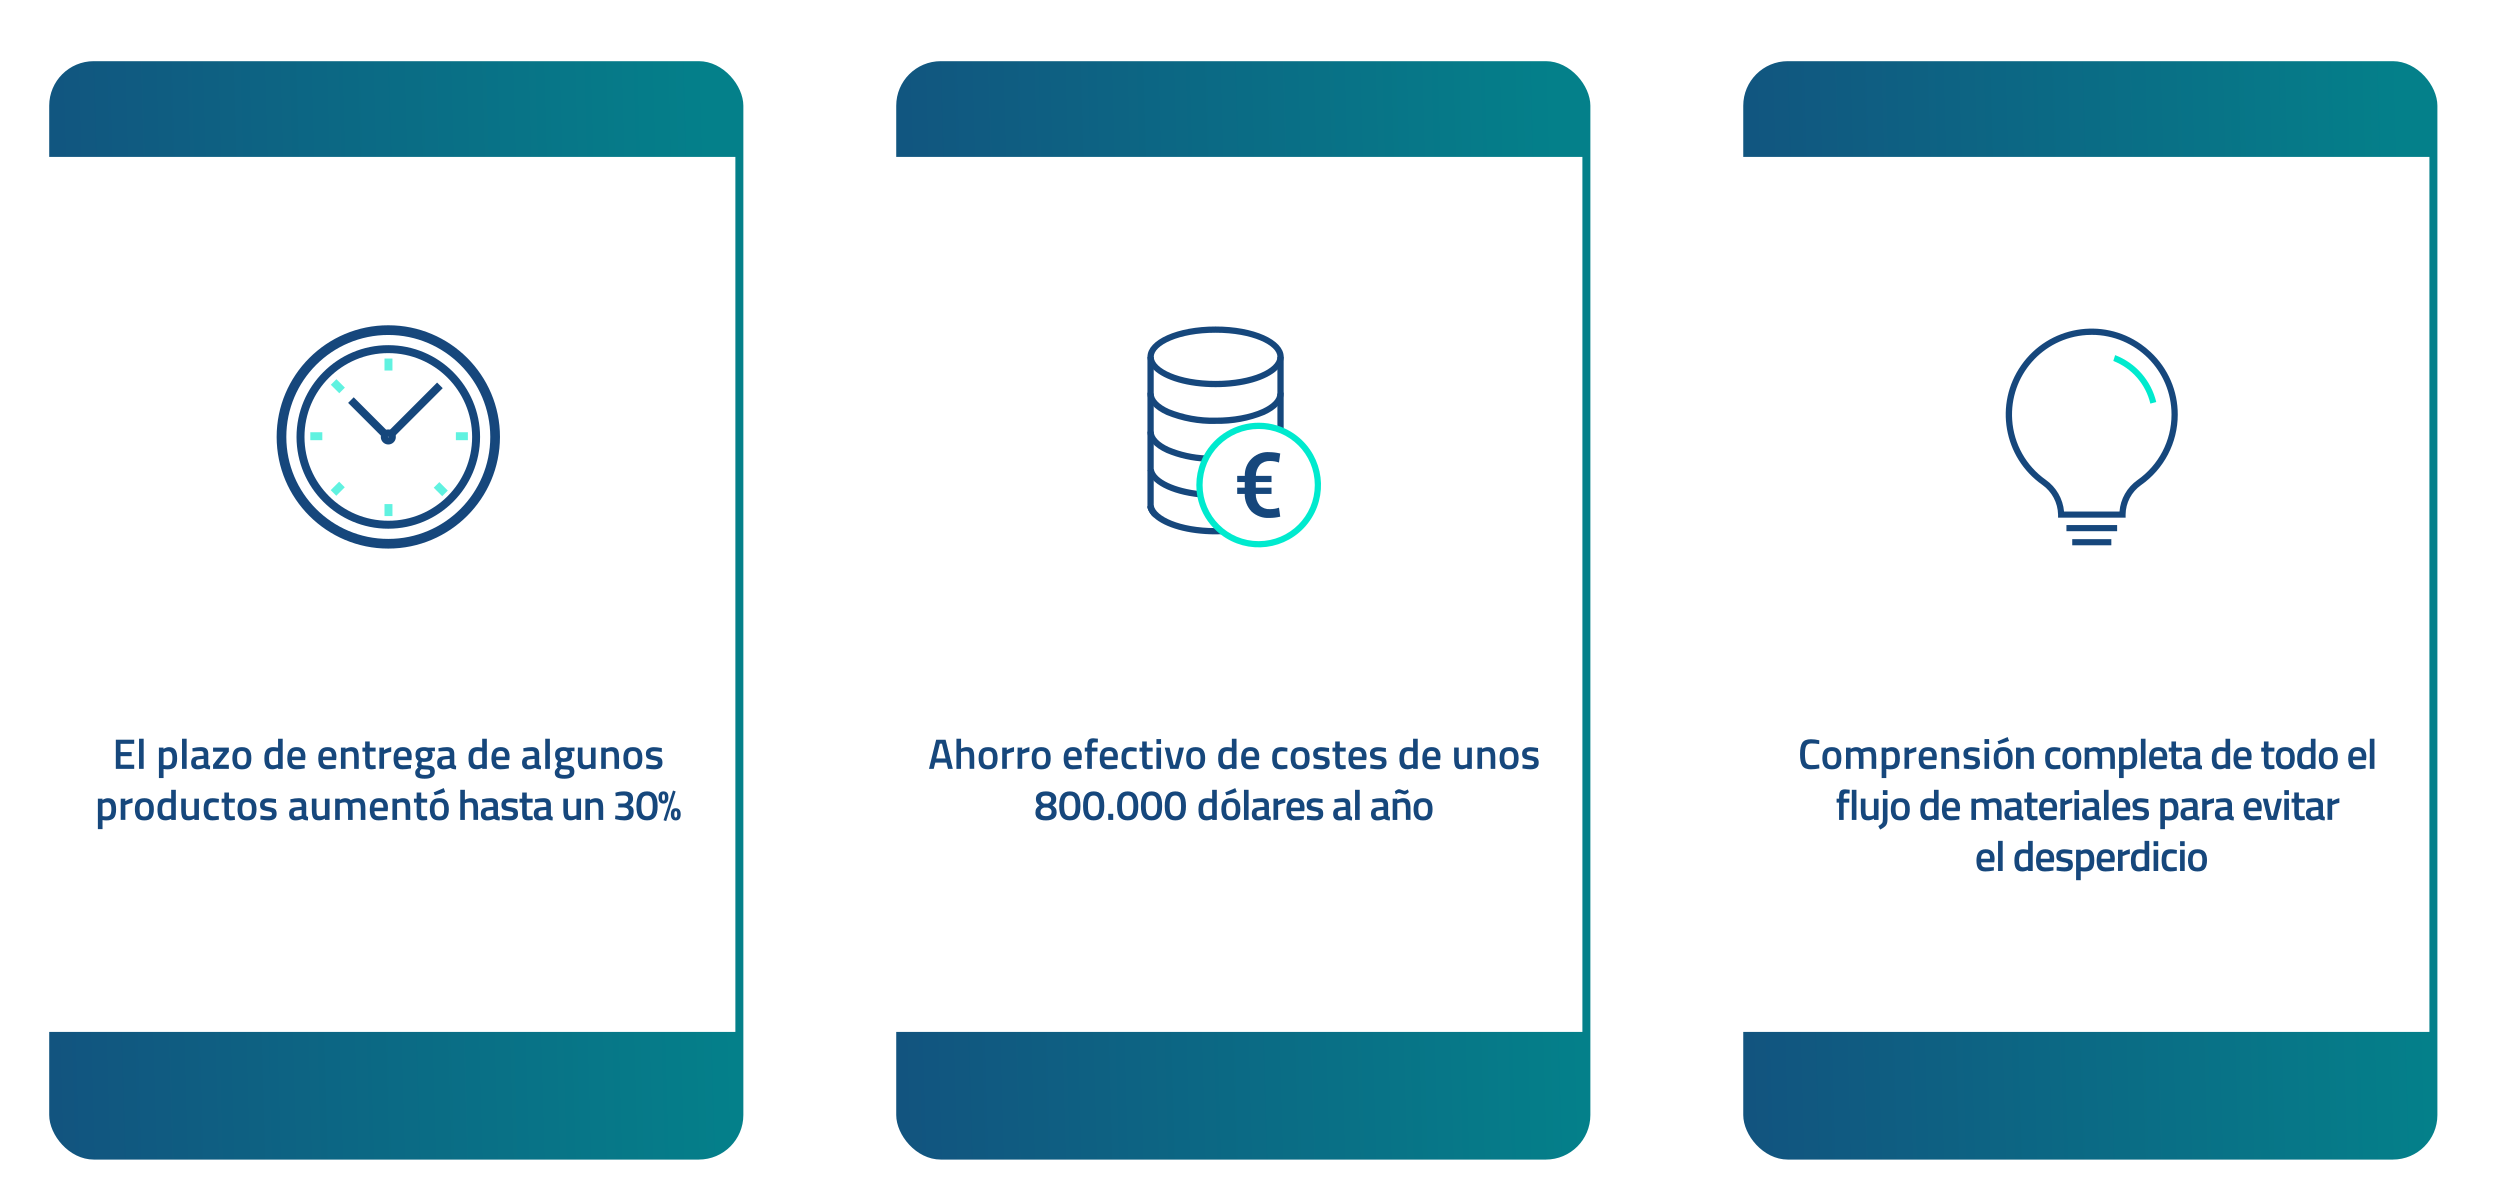 <?xml version="1.0" encoding="UTF-8"?>
<svg xmlns="http://www.w3.org/2000/svg" xmlns:xlink="http://www.w3.org/1999/xlink" viewBox="0 0 940 450">
  <defs>
    <style>
      .cls-1 {
        filter: url(#drop-shadow-21);
      }

      .cls-1, .cls-2, .cls-3, .cls-4 {
        fill: #fff;
      }

      .cls-5 {
        fill: url(#Unbenannter_Verlauf_4);
        filter: url(#drop-shadow-1);
      }

      .cls-6 {
        fill: #16477c;
      }

      .cls-2 {
        filter: url(#drop-shadow-20);
      }

      .cls-7 {
        fill: url(#Unbenannter_Verlauf_4-3);
        filter: url(#drop-shadow-3);
      }

      .cls-8 {
        fill: url(#Unbenannter_Verlauf_4-2);
        filter: url(#drop-shadow-2);
      }

      .cls-9 {
        fill: #60f2e0;
      }

      .cls-10 {
        fill: #00eace;
      }

      .cls-4 {
        filter: url(#drop-shadow-19);
      }

      .cls-11 {
        opacity: .73;
      }
    </style>
    <linearGradient id="Unbenannter_Verlauf_4" data-name="Unbenannter Verlauf 4" x1="-63.51" y1="229.52" x2="268.68" y2="219.97" gradientUnits="userSpaceOnUse">
      <stop offset="0" stop-color="#16477c"></stop>
      <stop offset="1" stop-color="#04808a"></stop>
    </linearGradient>
    <filter id="drop-shadow-1" x="6" y="11" width="286" height="437" filterUnits="userSpaceOnUse">
      <feOffset dx="3" dy="6"></feOffset>
      <feGaussianBlur result="blur" stdDeviation="4"></feGaussianBlur>
      <feFlood flood-color="#000" flood-opacity=".2"></feFlood>
      <feComposite in2="blur" operator="in"></feComposite>
      <feComposite in="SourceGraphic"></feComposite>
    </filter>
    <linearGradient id="Unbenannter_Verlauf_4-2" data-name="Unbenannter Verlauf 4" x1="254.97" x2="587.16" xlink:href="#Unbenannter_Verlauf_4"></linearGradient>
    <filter id="drop-shadow-2" x="324" y="11" width="286" height="437" filterUnits="userSpaceOnUse">
      <feOffset dx="3" dy="6"></feOffset>
      <feGaussianBlur result="blur-2" stdDeviation="4"></feGaussianBlur>
      <feFlood flood-color="#000" flood-opacity=".2"></feFlood>
      <feComposite in2="blur-2" operator="in"></feComposite>
      <feComposite in="SourceGraphic"></feComposite>
    </filter>
    <linearGradient id="Unbenannter_Verlauf_4-3" data-name="Unbenannter Verlauf 4" x1="573.45" x2="905.64" y2="219.97" xlink:href="#Unbenannter_Verlauf_4"></linearGradient>
    <filter id="drop-shadow-3" x="642.96" y="11" width="286" height="437" filterUnits="userSpaceOnUse">
      <feOffset dx="3" dy="6"></feOffset>
      <feGaussianBlur result="blur-3" stdDeviation="4"></feGaussianBlur>
      <feFlood flood-color="#000" flood-opacity=".2"></feFlood>
      <feComposite in2="blur-3" operator="in"></feComposite>
      <feComposite in="SourceGraphic"></feComposite>
    </filter>
    <filter id="drop-shadow-19" x="381.06" y="89.97" width="164" height="165" filterUnits="userSpaceOnUse">
      <feOffset dx="-1" dy="8"></feOffset>
      <feGaussianBlur result="blur-4" stdDeviation="4"></feGaussianBlur>
      <feFlood flood-color="#000" flood-opacity=".22"></feFlood>
      <feComposite in2="blur-4" operator="in"></feComposite>
      <feComposite in="SourceGraphic"></feComposite>
    </filter>
    <filter id="drop-shadow-20" x="703.06" y="89.97" width="165" height="165" filterUnits="userSpaceOnUse">
      <feOffset dx="-1" dy="8"></feOffset>
      <feGaussianBlur result="blur-5" stdDeviation="4"></feGaussianBlur>
      <feFlood flood-color="#000" flood-opacity=".22"></feFlood>
      <feComposite in2="blur-5" operator="in"></feComposite>
      <feComposite in="SourceGraphic"></feComposite>
    </filter>
    <filter id="drop-shadow-21" x="63.06" y="89.97" width="164" height="165" filterUnits="userSpaceOnUse">
      <feOffset dx="-1" dy="8"></feOffset>
      <feGaussianBlur result="blur-6" stdDeviation="4"></feGaussianBlur>
      <feFlood flood-color="#000" flood-opacity=".22"></feFlood>
      <feComposite in2="blur-6" operator="in"></feComposite>
      <feComposite in="SourceGraphic"></feComposite>
    </filter>
  </defs>
  <g id="Ebene_2">
    <g>
      <rect class="cls-5" x="15.5" y="17" width="261" height="413" rx="16.75" ry="16.75"></rect>
      <rect class="cls-3" x="15.5" y="59" width="261" height="329"></rect>
    </g>
    <g>
      <rect class="cls-8" x="333.98" y="17" width="261" height="413" rx="16.75" ry="16.75"></rect>
      <rect class="cls-3" x="333.98" y="59" width="261" height="329"></rect>
    </g>
    <g>
      <rect class="cls-7" x="652.46" y="17" width="261" height="413" rx="16.75" ry="16.75"></rect>
      <rect class="cls-3" x="652.46" y="59" width="261" height="329"></rect>
    </g>
  </g>
  <g id="Text">
    <g>
      <path class="cls-6" d="M43.55,289.09v-10.96h6.91v1.55h-5.14v3.1h4.18v1.54h-4.18v3.2h5.14v1.57h-6.91Z"></path>
      <path class="cls-6" d="M52.28,289.09v-11.33h1.74v11.33h-1.74Z"></path>
      <path class="cls-6" d="M59.75,292.53v-11.44h1.73v.5c.74-.45,1.42-.67,2.06-.67,1.06,0,1.83.32,2.32.97s.74,1.73.74,3.25-.28,2.59-.84,3.21c-.56.62-1.48.93-2.74.93-.44,0-.94-.05-1.52-.14v3.41h-1.74ZM63.24,282.47c-.5,0-1,.11-1.5.34l-.24.11v4.72c.43.09.9.13,1.41.13.73,0,1.23-.21,1.5-.62s.42-1.12.42-2.13c0-1.7-.53-2.54-1.58-2.54Z"></path>
      <path class="cls-6" d="M68.44,289.09v-11.33h1.74v11.33h-1.74Z"></path>
      <path class="cls-6" d="M78.31,283.56v3.65c.01.23.07.41.18.52s.29.18.52.22l-.05,1.33c-.92,0-1.63-.2-2.13-.59-.85.39-1.71.59-2.58.59-1.59,0-2.38-.85-2.38-2.54,0-.81.22-1.4.65-1.76.43-.36,1.1-.58,1.99-.66l2.06-.18v-.58c0-.43-.09-.73-.28-.9-.19-.17-.46-.26-.82-.26-.68,0-1.54.04-2.56.13l-.51.03-.06-1.23c1.16-.28,2.23-.42,3.21-.42s1.68.21,2.11.63c.43.42.65,1.09.65,2.01ZM74.73,285.54c-.74.06-1.1.46-1.1,1.2s.33,1.1.98,1.1c.53,0,1.1-.08,1.7-.26l.29-.1v-2.13l-1.86.18Z"></path>
      <path class="cls-6" d="M80.11,282.64v-1.55h5.94v1.55l-3.84,4.9h3.84v1.55h-5.94v-1.55l3.86-4.9h-3.86Z"></path>
      <path class="cls-6" d="M88.21,281.96c.55-.69,1.46-1.04,2.74-1.04s2.19.35,2.74,1.04c.55.69.82,1.73.82,3.12s-.27,2.43-.8,3.14-1.46,1.06-2.77,1.06-2.24-.35-2.77-1.06-.8-1.75-.8-3.14.27-2.43.82-3.12ZM89.51,287.16c.25.43.73.64,1.44.64s1.19-.21,1.44-.64.37-1.13.37-2.1-.13-1.66-.39-2.06c-.26-.41-.73-.61-1.42-.61s-1.16.2-1.42.61c-.26.41-.39,1.09-.39,2.06s.12,1.67.37,2.1Z"></path>
      <path class="cls-6" d="M106.3,277.76v11.33h-1.73v-.42c-.78.39-1.49.59-2.14.59-1.05,0-1.81-.31-2.3-.94-.49-.63-.73-1.69-.73-3.17s.27-2.56.81-3.23c.54-.67,1.38-1.01,2.52-1.01.38,0,.99.07,1.82.21v-3.36h1.74ZM104.28,287.43l.27-.11v-4.74c-.64-.11-1.23-.16-1.78-.16-1.08,0-1.62.9-1.62,2.69,0,.98.12,1.66.38,2.04.25.38.65.57,1.19.57s1.06-.1,1.55-.29Z"></path>
      <path class="cls-6" d="M114.1,287.65l.45-.05.03,1.3c-1.22.25-2.29.37-3.23.37-1.18,0-2.04-.33-2.55-.98-.52-.65-.78-1.69-.78-3.12,0-2.84,1.16-4.26,3.47-4.26s3.36,1.22,3.36,3.66l-.11,1.25h-4.96c.01.66.16,1.15.43,1.46s.79.46,1.55.46,1.54-.03,2.34-.1ZM113.14,284.48c0-.79-.13-1.34-.38-1.66-.25-.31-.67-.47-1.27-.47s-1.03.17-1.3.5c-.27.33-.41.88-.42,1.63h3.38Z"></path>
      <path class="cls-6" d="M125.75,287.65l.45-.05.03,1.3c-1.22.25-2.29.37-3.23.37-1.18,0-2.04-.33-2.55-.98-.52-.65-.78-1.69-.78-3.12,0-2.84,1.16-4.26,3.47-4.26s3.36,1.22,3.36,3.66l-.11,1.25h-4.96c.01.66.16,1.15.43,1.46s.79.46,1.55.46,1.54-.03,2.34-.1ZM124.79,284.48c0-.79-.13-1.34-.38-1.66-.25-.31-.67-.47-1.27-.47s-1.03.17-1.3.5c-.27.33-.41.88-.42,1.63h3.38Z"></path>
      <path class="cls-6" d="M129.93,289.09h-1.74v-8h1.73v.5c.78-.45,1.51-.67,2.21-.67,1.07,0,1.79.3,2.18.9.39.6.58,1.6.58,2.98v4.29h-1.73v-4.24c0-.86-.09-1.48-.28-1.84-.19-.36-.57-.54-1.14-.54-.54,0-1.07.11-1.57.32l-.24.1v6.21Z"></path>
      <path class="cls-6" d="M141.22,282.58h-2.21v3.52c0,.65.05,1.08.14,1.3.1.21.34.32.74.32l1.31-.05.08,1.39c-.71.14-1.26.21-1.63.21-.91,0-1.53-.21-1.86-.62s-.5-1.2-.5-2.35v-3.71h-1.02v-1.49h1.02v-2.32h1.73v2.32h2.21v1.49Z"></path>
      <path class="cls-6" d="M142.65,289.09v-8h1.73v.96c.91-.59,1.81-.96,2.72-1.14v1.74c-.92.18-1.7.42-2.35.7l-.35.14v5.58h-1.74Z"></path>
      <path class="cls-6" d="M154.06,287.65l.45-.05.03,1.3c-1.22.25-2.29.37-3.23.37-1.18,0-2.04-.33-2.55-.98-.52-.65-.78-1.69-.78-3.12,0-2.84,1.16-4.26,3.47-4.26s3.36,1.22,3.36,3.66l-.11,1.25h-4.96c.01.66.16,1.15.43,1.46s.79.46,1.55.46,1.54-.03,2.34-.1ZM153.1,284.48c0-.79-.13-1.34-.38-1.66-.25-.31-.67-.47-1.27-.47s-1.03.17-1.3.5c-.27.33-.41.88-.42,1.63h3.38Z"></path>
      <path class="cls-6" d="M163.48,290.18c0,1.75-1.26,2.62-3.79,2.62-1.22,0-2.12-.17-2.7-.5s-.88-.93-.88-1.81c0-.39.1-.73.29-1.02.19-.28.5-.59.93-.92-.35-.23-.53-.62-.53-1.17,0-.21.14-.56.43-1.04l.14-.24c-.77-.46-1.15-1.26-1.15-2.4,0-.96.29-1.66.86-2.11.58-.45,1.35-.67,2.34-.67.47,0,.93.05,1.39.16l.24.05,2.48-.06v1.41l-1.33-.08c.29.37.43.81.43,1.31,0,1.05-.26,1.77-.79,2.17-.53.4-1.35.6-2.47.6-.28,0-.51-.02-.7-.06-.15.36-.22.64-.22.84s.1.33.3.41.67.12,1.43.13c1.27.01,2.14.18,2.61.51.47.33.7.96.7,1.87ZM157.82,290.34c0,.37.15.64.45.8s.81.24,1.54.24c1.29,0,1.94-.37,1.94-1.1,0-.42-.11-.68-.34-.79-.23-.11-.69-.17-1.37-.18l-1.57-.1c-.24.19-.4.37-.5.54-.1.17-.14.37-.14.6ZM158.3,284.8c.23.23.61.34,1.14.34s.9-.11,1.13-.34.34-.59.34-1.08-.12-.85-.35-1.08c-.24-.23-.61-.34-1.14-.34-.98,0-1.47.47-1.47,1.42,0,.49.12.85.35,1.08Z"></path>
      <path class="cls-6" d="M170.81,283.56v3.65c.01.23.07.41.18.52s.29.18.52.22l-.05,1.33c-.92,0-1.63-.2-2.13-.59-.85.39-1.71.59-2.58.59-1.59,0-2.38-.85-2.38-2.54,0-.81.22-1.4.65-1.76.43-.36,1.1-.58,1.99-.66l2.06-.18v-.58c0-.43-.09-.73-.28-.9-.19-.17-.46-.26-.82-.26-.68,0-1.54.04-2.56.13l-.51.03-.06-1.23c1.16-.28,2.23-.42,3.21-.42s1.68.21,2.11.63c.43.42.65,1.09.65,2.01ZM167.22,285.54c-.74.06-1.1.46-1.1,1.2s.33,1.1.98,1.1c.53,0,1.1-.08,1.7-.26l.29-.1v-2.13l-1.86.18Z"></path>
      <path class="cls-6" d="M183.05,277.76v11.33h-1.73v-.42c-.78.39-1.49.59-2.14.59-1.05,0-1.81-.31-2.3-.94-.49-.63-.73-1.69-.73-3.17s.27-2.56.81-3.23c.54-.67,1.38-1.01,2.52-1.01.38,0,.99.07,1.82.21v-3.36h1.74ZM181.03,287.43l.27-.11v-4.74c-.64-.11-1.23-.16-1.78-.16-1.08,0-1.62.9-1.62,2.69,0,.98.12,1.66.38,2.04.25.38.65.57,1.19.57s1.06-.1,1.55-.29Z"></path>
      <path class="cls-6" d="M190.86,287.65l.45-.05.03,1.3c-1.22.25-2.29.37-3.23.37-1.18,0-2.04-.33-2.55-.98-.52-.65-.78-1.69-.78-3.12,0-2.84,1.16-4.26,3.47-4.26s3.36,1.22,3.36,3.66l-.11,1.25h-4.96c.01.66.16,1.15.43,1.46s.79.46,1.55.46,1.54-.03,2.34-.1ZM189.9,284.48c0-.79-.13-1.34-.38-1.66-.25-.31-.67-.47-1.27-.47s-1.03.17-1.3.5c-.27.33-.41.88-.42,1.63h3.38Z"></path>
      <path class="cls-6" d="M202.73,283.56v3.65c.01.23.07.41.18.52s.29.18.52.22l-.05,1.33c-.92,0-1.63-.2-2.13-.59-.85.39-1.71.59-2.58.59-1.59,0-2.38-.85-2.38-2.54,0-.81.22-1.4.65-1.76.43-.36,1.1-.58,1.99-.66l2.06-.18v-.58c0-.43-.09-.73-.28-.9-.19-.17-.46-.26-.82-.26-.68,0-1.54.04-2.56.13l-.51.03-.06-1.23c1.16-.28,2.23-.42,3.21-.42s1.68.21,2.11.63c.43.42.65,1.09.65,2.01ZM199.14,285.54c-.74.06-1.1.46-1.1,1.2s.33,1.1.98,1.1c.53,0,1.1-.08,1.7-.26l.29-.1v-2.13l-1.86.18Z"></path>
      <path class="cls-6" d="M205.01,289.09v-11.33h1.74v11.33h-1.74Z"></path>
      <path class="cls-6" d="M215.96,290.18c0,1.75-1.26,2.62-3.79,2.62-1.22,0-2.12-.17-2.7-.5s-.88-.93-.88-1.81c0-.39.1-.73.29-1.02.19-.28.5-.59.93-.92-.35-.23-.53-.62-.53-1.17,0-.21.14-.56.43-1.04l.14-.24c-.77-.46-1.15-1.26-1.15-2.4,0-.96.29-1.66.86-2.11.58-.45,1.35-.67,2.34-.67.47,0,.93.05,1.39.16l.24.05,2.48-.06v1.41l-1.33-.08c.29.37.43.81.43,1.31,0,1.05-.26,1.77-.79,2.17-.53.4-1.35.6-2.47.6-.28,0-.51-.02-.7-.06-.15.36-.22.64-.22.84s.1.33.3.41.67.12,1.43.13c1.27.01,2.14.18,2.61.51.47.33.7.96.7,1.87ZM210.29,290.34c0,.37.15.64.45.8s.81.24,1.54.24c1.29,0,1.94-.37,1.94-1.1,0-.42-.11-.68-.34-.79-.23-.11-.69-.17-1.37-.18l-1.57-.1c-.24.19-.4.37-.5.54-.1.17-.14.37-.14.6ZM210.78,284.8c.23.23.61.34,1.14.34s.9-.11,1.13-.34.34-.59.34-1.08-.12-.85-.35-1.08c-.24-.23-.61-.34-1.14-.34-.98,0-1.47.47-1.47,1.42,0,.49.12.85.35,1.08Z"></path>
      <path class="cls-6" d="M222.21,281.09h1.73v8h-1.73v-.5c-.78.45-1.5.67-2.16.67-1.1,0-1.83-.3-2.21-.89-.37-.59-.56-1.63-.56-3.11v-4.18h1.74v4.19c0,.96.08,1.61.24,1.94.16.33.53.5,1.12.5s1.1-.11,1.58-.32l.24-.1v-6.21Z"></path>
      <path class="cls-6" d="M227.8,289.09h-1.74v-8h1.73v.5c.78-.45,1.51-.67,2.21-.67,1.07,0,1.79.3,2.18.9.39.6.58,1.6.58,2.98v4.29h-1.73v-4.24c0-.86-.09-1.48-.28-1.84-.19-.36-.57-.54-1.14-.54-.54,0-1.07.11-1.57.32l-.24.1v6.21Z"></path>
      <path class="cls-6" d="M235.23,281.96c.55-.69,1.46-1.04,2.74-1.04s2.19.35,2.74,1.04c.55.69.82,1.73.82,3.12s-.27,2.43-.8,3.14-1.46,1.06-2.77,1.06-2.24-.35-2.77-1.06-.8-1.75-.8-3.14.27-2.43.82-3.12ZM236.53,287.16c.25.43.73.64,1.44.64s1.19-.21,1.44-.64.37-1.13.37-2.1-.13-1.66-.39-2.06c-.26-.41-.73-.61-1.42-.61s-1.16.2-1.42.61c-.26.41-.39,1.09-.39,2.06s.12,1.67.37,2.1Z"></path>
      <path class="cls-6" d="M248.82,282.74c-1.26-.17-2.17-.26-2.74-.26s-.96.07-1.18.2c-.22.13-.33.34-.33.63s.12.49.36.61c.24.12.81.25,1.7.41s1.52.4,1.9.73c.37.33.56.92.56,1.76s-.27,1.46-.81,1.86c-.54.39-1.33.59-2.36.59-.65,0-1.47-.09-2.46-.27l-.5-.08.06-1.46c1.28.17,2.2.26,2.77.26s.97-.07,1.21-.21.36-.37.36-.69-.12-.54-.34-.66c-.23-.12-.78-.26-1.65-.4-.87-.14-1.51-.37-1.91-.68s-.61-.88-.61-1.7.28-1.43.84-1.84c.56-.41,1.28-.61,2.15-.61.68,0,1.52.09,2.51.26l.5.1-.03,1.46Z"></path>
      <path class="cls-6" d="M36.8,311.73v-11.44h1.73v.5c.74-.45,1.42-.67,2.06-.67,1.06,0,1.83.32,2.32.97s.74,1.73.74,3.25-.28,2.59-.84,3.21c-.56.62-1.48.93-2.74.93-.44,0-.94-.05-1.52-.14v3.41h-1.74ZM40.29,301.67c-.5,0-1,.11-1.5.34l-.24.11v4.72c.43.09.9.13,1.41.13.73,0,1.23-.21,1.5-.62s.42-1.12.42-2.13c0-1.7-.53-2.54-1.58-2.54Z"></path>
      <path class="cls-6" d="M45.39,308.29v-8h1.73v.96c.91-.59,1.81-.96,2.72-1.14v1.74c-.92.18-1.7.42-2.35.7l-.35.14v5.58h-1.74Z"></path>
      <path class="cls-6" d="M51.55,301.16c.55-.69,1.46-1.04,2.74-1.04s2.19.35,2.74,1.04c.55.69.82,1.73.82,3.12s-.27,2.43-.8,3.14-1.46,1.06-2.77,1.06-2.24-.35-2.77-1.06-.8-1.75-.8-3.14.27-2.43.82-3.12ZM52.85,306.36c.25.43.73.64,1.44.64s1.19-.21,1.44-.64.37-1.13.37-2.1-.13-1.66-.39-2.06c-.26-.41-.73-.61-1.42-.61s-1.16.2-1.42.61c-.26.41-.39,1.09-.39,2.06s.12,1.67.37,2.1Z"></path>
      <path class="cls-6" d="M66.11,296.96v11.33h-1.73v-.42c-.78.39-1.49.59-2.14.59-1.05,0-1.81-.31-2.3-.94-.49-.63-.73-1.69-.73-3.17s.27-2.56.81-3.23c.54-.67,1.38-1.01,2.52-1.01.38,0,.99.07,1.82.21v-3.36h1.74ZM64.1,306.63l.27-.11v-4.74c-.64-.11-1.23-.16-1.78-.16-1.08,0-1.62.9-1.62,2.69,0,.98.12,1.66.38,2.04.25.38.65.57,1.19.57s1.06-.1,1.55-.29Z"></path>
      <path class="cls-6" d="M73.07,300.29h1.73v8h-1.73v-.5c-.78.45-1.5.67-2.16.67-1.1,0-1.83-.3-2.21-.89-.37-.59-.56-1.63-.56-3.11v-4.18h1.74v4.19c0,.96.08,1.61.24,1.94.16.33.53.5,1.12.5s1.1-.11,1.58-.32l.24-.1v-6.21Z"></path>
      <path class="cls-6" d="M79.91,300.12c.57,0,1.23.07,2,.22l.4.08-.06,1.38c-.84-.08-1.47-.13-1.87-.13-.81,0-1.35.18-1.63.54-.28.36-.42,1.05-.42,2.05s.13,1.7.4,2.08.82.58,1.66.58l1.87-.13.05,1.39c-1.08.19-1.89.29-2.43.29-1.22,0-2.07-.33-2.57-.98-.5-.66-.74-1.73-.74-3.22s.26-2.56.78-3.19c.52-.63,1.38-.95,2.56-.95Z"></path>
      <path class="cls-6" d="M88.29,301.78h-2.21v3.52c0,.65.05,1.08.14,1.3.1.21.34.32.74.32l1.31-.05.08,1.39c-.71.14-1.26.21-1.63.21-.91,0-1.53-.21-1.86-.62s-.5-1.2-.5-2.35v-3.71h-1.02v-1.49h1.02v-2.32h1.73v2.32h2.21v1.49Z"></path>
      <path class="cls-6" d="M90.15,301.16c.55-.69,1.46-1.04,2.74-1.04s2.19.35,2.74,1.04c.55.69.82,1.73.82,3.12s-.27,2.43-.8,3.14-1.46,1.06-2.77,1.06-2.24-.35-2.77-1.06-.8-1.75-.8-3.14.27-2.43.82-3.12ZM91.46,306.36c.25.43.73.64,1.44.64s1.19-.21,1.44-.64.37-1.13.37-2.1-.13-1.66-.39-2.06c-.26-.41-.73-.61-1.42-.61s-1.16.2-1.42.61c-.26.41-.39,1.09-.39,2.06s.12,1.67.37,2.1Z"></path>
      <path class="cls-6" d="M103.75,301.94c-1.26-.17-2.17-.26-2.74-.26s-.96.07-1.18.2c-.22.13-.33.34-.33.63s.12.49.36.61c.24.12.81.25,1.7.41s1.52.4,1.9.73c.37.33.56.92.56,1.76s-.27,1.46-.81,1.86c-.54.39-1.33.59-2.36.59-.65,0-1.47-.09-2.46-.27l-.5-.08.06-1.46c1.28.17,2.2.26,2.77.26s.97-.07,1.21-.21.36-.37.36-.69-.12-.54-.34-.66c-.23-.12-.78-.26-1.65-.4-.87-.14-1.51-.37-1.91-.68s-.61-.88-.61-1.7.28-1.43.84-1.84c.56-.41,1.28-.61,2.15-.61.68,0,1.52.09,2.51.26l.5.1-.03,1.46Z"></path>
      <path class="cls-6" d="M115.14,302.76v3.65c.01.23.07.41.18.52s.29.18.52.22l-.05,1.33c-.92,0-1.63-.2-2.13-.59-.85.39-1.71.59-2.58.59-1.59,0-2.38-.85-2.38-2.54,0-.81.22-1.4.65-1.76.43-.36,1.1-.58,1.99-.66l2.06-.18v-.58c0-.43-.09-.73-.28-.9-.19-.17-.46-.26-.82-.26-.68,0-1.54.04-2.56.13l-.51.03-.06-1.23c1.16-.28,2.23-.42,3.21-.42s1.68.21,2.11.63c.43.42.65,1.09.65,2.01ZM111.55,304.74c-.74.06-1.1.46-1.1,1.2s.33,1.1.98,1.1c.53,0,1.1-.08,1.7-.26l.29-.1v-2.13l-1.86.18Z"></path>
      <path class="cls-6" d="M122.18,300.29h1.73v8h-1.73v-.5c-.78.45-1.5.67-2.16.67-1.1,0-1.83-.3-2.21-.89-.37-.59-.56-1.63-.56-3.11v-4.18h1.74v4.19c0,.96.08,1.61.24,1.94.16.33.53.5,1.12.5s1.1-.11,1.58-.32l.24-.1v-6.21Z"></path>
      <path class="cls-6" d="M127.76,308.29h-1.74v-8h1.73v.5c.76-.45,1.45-.67,2.08-.67.93,0,1.61.26,2.03.78.97-.52,1.94-.78,2.9-.78s1.64.3,2.03.89.59,1.59.59,3v4.29h-1.73v-4.24c0-.86-.09-1.48-.26-1.84-.18-.36-.54-.54-1.1-.54-.48,0-1,.11-1.55.32l-.27.11c.08.21.13.9.13,2.05v4.14h-1.73v-4.11c0-.95-.09-1.6-.26-1.97-.17-.36-.54-.54-1.12-.54-.53,0-1.03.11-1.49.32l-.24.1v6.21Z"></path>
      <path class="cls-6" d="M145.12,306.85l.45-.05.03,1.3c-1.22.25-2.29.37-3.23.37-1.18,0-2.04-.33-2.55-.98-.52-.65-.78-1.69-.78-3.12,0-2.84,1.16-4.26,3.47-4.26s3.36,1.22,3.36,3.66l-.11,1.25h-4.96c.01.66.16,1.15.43,1.46s.79.46,1.55.46,1.54-.03,2.34-.1ZM144.16,303.68c0-.79-.13-1.34-.38-1.66-.25-.31-.67-.47-1.27-.47s-1.03.17-1.3.5c-.27.33-.41.88-.42,1.63h3.38Z"></path>
      <path class="cls-6" d="M149.3,308.29h-1.74v-8h1.73v.5c.78-.45,1.51-.67,2.21-.67,1.07,0,1.79.3,2.18.9.39.6.58,1.6.58,2.98v4.29h-1.73v-4.24c0-.86-.09-1.48-.28-1.84-.19-.36-.57-.54-1.14-.54-.54,0-1.07.11-1.57.32l-.24.1v6.21Z"></path>
      <path class="cls-6" d="M160.59,301.78h-2.21v3.52c0,.65.05,1.08.14,1.3.1.21.34.32.74.32l1.31-.05.08,1.39c-.71.14-1.26.21-1.63.21-.91,0-1.53-.21-1.86-.62s-.5-1.2-.5-2.35v-3.71h-1.02v-1.49h1.02v-2.32h1.73v2.32h2.21v1.49Z"></path>
      <path class="cls-6" d="M162.46,301.16c.55-.69,1.46-1.04,2.74-1.04s2.19.35,2.74,1.04c.55.69.82,1.73.82,3.12s-.27,2.43-.8,3.14-1.46,1.06-2.77,1.06-2.24-.35-2.77-1.06-.8-1.75-.8-3.14.27-2.43.82-3.12ZM163.07,297.94l3.78-1.62.54,1.5-3.9,1.25-.42-1.14ZM163.76,306.36c.25.43.73.64,1.44.64s1.19-.21,1.44-.64.37-1.13.37-2.1-.13-1.66-.39-2.06c-.26-.41-.73-.61-1.42-.61s-1.16.2-1.42.61c-.26.41-.39,1.09-.39,2.06s.12,1.67.37,2.1Z"></path>
      <path class="cls-6" d="M174.8,308.29h-1.74v-11.33h1.74v3.74c.79-.39,1.52-.59,2.19-.59,1.07,0,1.79.3,2.18.9.39.6.58,1.6.58,2.98v4.29h-1.74v-4.24c0-.86-.09-1.48-.27-1.84-.18-.36-.57-.54-1.15-.54-.51,0-1.02.09-1.54.26l-.26.1v6.27Z"></path>
      <path class="cls-6" d="M187.23,302.76v3.65c.01.23.07.41.18.52s.29.18.52.22l-.05,1.33c-.92,0-1.63-.2-2.13-.59-.85.39-1.71.59-2.58.59-1.59,0-2.38-.85-2.38-2.54,0-.81.22-1.4.65-1.76.43-.36,1.1-.58,1.99-.66l2.06-.18v-.58c0-.43-.09-.73-.28-.9-.19-.17-.46-.26-.82-.26-.68,0-1.54.04-2.56.13l-.51.03-.06-1.23c1.16-.28,2.23-.42,3.21-.42s1.68.21,2.11.63c.43.42.65,1.09.65,2.01ZM183.65,304.74c-.74.06-1.1.46-1.1,1.2s.33,1.1.98,1.1c.53,0,1.1-.08,1.7-.26l.29-.1v-2.13l-1.86.18Z"></path>
      <path class="cls-6" d="M194.5,301.94c-1.26-.17-2.17-.26-2.74-.26s-.96.07-1.18.2c-.22.13-.33.34-.33.63s.12.49.36.61c.24.12.81.25,1.7.41s1.52.4,1.9.73c.37.33.56.92.56,1.76s-.27,1.46-.81,1.86c-.54.39-1.33.59-2.36.59-.65,0-1.47-.09-2.46-.27l-.5-.08.06-1.46c1.28.17,2.2.26,2.77.26s.97-.07,1.21-.21.36-.37.36-.69-.12-.54-.34-.66c-.23-.12-.78-.26-1.65-.4-.87-.14-1.51-.37-1.91-.68s-.61-.88-.61-1.7.28-1.43.84-1.84c.56-.41,1.28-.61,2.15-.61.68,0,1.52.09,2.51.26l.5.1-.03,1.46Z"></path>
      <path class="cls-6" d="M200.27,301.78h-2.21v3.52c0,.65.05,1.08.14,1.3.1.21.34.32.74.32l1.31-.05.08,1.39c-.71.14-1.26.21-1.63.21-.91,0-1.53-.21-1.86-.62s-.5-1.2-.5-2.35v-3.71h-1.02v-1.49h1.02v-2.32h1.73v2.32h2.21v1.49Z"></path>
      <path class="cls-6" d="M207.13,302.76v3.65c.01.23.07.41.18.52s.29.18.52.22l-.05,1.33c-.92,0-1.63-.2-2.13-.59-.85.39-1.71.59-2.58.59-1.59,0-2.38-.85-2.38-2.54,0-.81.22-1.4.65-1.76.43-.36,1.1-.58,1.99-.66l2.06-.18v-.58c0-.43-.09-.73-.28-.9-.19-.17-.46-.26-.82-.26-.68,0-1.54.04-2.56.13l-.51.03-.06-1.23c1.16-.28,2.23-.42,3.21-.42s1.68.21,2.11.63c.43.42.65,1.09.65,2.01ZM203.55,304.74c-.74.06-1.1.46-1.1,1.2s.33,1.1.98,1.1c.53,0,1.1-.08,1.7-.26l.29-.1v-2.13l-1.86.18Z"></path>
      <path class="cls-6" d="M216.74,300.29h1.73v8h-1.73v-.5c-.78.45-1.5.67-2.16.67-1.1,0-1.83-.3-2.21-.89-.37-.59-.56-1.63-.56-3.11v-4.18h1.74v4.19c0,.96.08,1.61.24,1.94.16.33.53.5,1.12.5s1.1-.11,1.58-.32l.24-.1v-6.21Z"></path>
      <path class="cls-6" d="M221.84,308.29h-1.74v-8h1.73v.5c.78-.45,1.51-.67,2.21-.67,1.07,0,1.79.3,2.18.9.39.6.58,1.6.58,2.98v4.29h-1.73v-4.24c0-.86-.09-1.48-.28-1.84-.19-.36-.57-.54-1.14-.54-.54,0-1.07.11-1.57.32l-.24.1v6.21Z"></path>
      <path class="cls-6" d="M231.39,298.07c.99-.34,2.08-.51,3.26-.51s2.04.23,2.58.68c.54.45.81,1.17.81,2.15,0,.43-.08.81-.25,1.15-.17.34-.33.59-.5.74s-.38.32-.64.49c.56.27.97.56,1.22.87.25.32.38.82.38,1.53,0,1.12-.28,1.95-.84,2.49-.56.54-1.45.81-2.68.81-.48,0-1.01-.04-1.58-.12-.58-.08-1.04-.16-1.38-.25l-.5-.13.11-1.38c1.17.21,2.21.32,3.1.32,1.28-.01,1.92-.58,1.92-1.7,0-.51-.17-.9-.5-1.17-.33-.27-.77-.41-1.31-.42h-2.13v-1.49h2.13c.39,0,.76-.16,1.1-.49s.5-.72.5-1.18-.15-.81-.44-1.03c-.29-.22-.7-.34-1.21-.34-.84,0-1.71.07-2.61.22l-.42.08-.14-1.34Z"></path>
      <path class="cls-6" d="M240.29,298.84c.67-.86,1.67-1.29,3-1.29s2.33.43,2.99,1.28.99,2.26.99,4.23-.33,3.36-1,4.18c-.67.82-1.66,1.22-2.99,1.22s-2.33-.41-2.99-1.22c-.67-.81-1-2.2-1-4.17s.33-3.38,1-4.24ZM244.94,299.98c-.33-.58-.88-.87-1.65-.87s-1.32.29-1.66.87c-.34.58-.5,1.6-.5,3.06s.17,2.47.52,3.03c.35.56.9.84,1.65.84s1.3-.28,1.63-.84c.34-.56.5-1.57.5-3.03s-.17-2.48-.5-3.06Z"></path>
      <path class="cls-6" d="M247.61,299.83c0-1.51.62-2.27,1.85-2.27s1.85.76,1.85,2.27c0,.77-.16,1.34-.48,1.73-.32.38-.78.58-1.37.58s-1.05-.19-1.37-.58c-.32-.38-.48-.96-.48-1.73ZM249.05,298.91c-.08.19-.12.49-.12.92s.04.74.12.93c.08.19.22.29.42.29s.34-.1.42-.29c.08-.19.12-.5.12-.93s-.04-.73-.12-.92-.22-.28-.42-.28-.34.09-.42.28ZM249.5,308.39l3.55-11.15.99.34-3.55,11.14-.99-.32ZM252.24,306.17c0-1.51.62-2.27,1.85-2.27s1.85.76,1.85,2.27c0,.77-.16,1.34-.48,1.73-.32.38-.78.58-1.37.58s-1.05-.19-1.37-.58c-.32-.38-.48-.96-.48-1.73ZM254.09,304.98c-.21,0-.35.09-.43.28s-.12.49-.12.91.04.73.12.93c.08.2.22.3.42.3s.34-.1.42-.29c.08-.19.12-.5.12-.94s-.04-.74-.11-.92-.22-.27-.42-.27Z"></path>
    </g>
    <g>
      <path class="cls-6" d="M349.3,289.09l2.7-10.96h3.54l2.72,10.96h-1.79l-.59-2.35h-4.21l-.59,2.35h-1.78ZM353.38,279.62l-1.36,5.55h3.5l-1.34-5.55h-.8Z"></path>
      <path class="cls-6" d="M361.36,289.09h-1.74v-11.33h1.74v3.74c.79-.39,1.52-.59,2.19-.59,1.07,0,1.79.3,2.18.9.39.6.58,1.6.58,2.98v4.29h-1.74v-4.24c0-.86-.09-1.48-.27-1.84-.18-.36-.57-.54-1.15-.54-.51,0-1.02.09-1.54.26l-.26.1v6.27Z"></path>
      <path class="cls-6" d="M368.79,281.96c.55-.69,1.46-1.04,2.74-1.04s2.19.35,2.74,1.04c.55.69.82,1.73.82,3.12s-.27,2.43-.8,3.14-1.46,1.06-2.77,1.06-2.24-.35-2.77-1.06-.8-1.75-.8-3.14.27-2.43.82-3.12ZM370.1,287.16c.25.43.73.64,1.44.64s1.19-.21,1.44-.64.37-1.13.37-2.1-.13-1.66-.39-2.06c-.26-.41-.73-.61-1.42-.61s-1.16.2-1.42.61c-.26.41-.39,1.09-.39,2.06s.12,1.67.37,2.1Z"></path>
      <path class="cls-6" d="M376.83,289.09v-8h1.73v.96c.91-.59,1.81-.96,2.72-1.14v1.74c-.92.18-1.7.42-2.35.7l-.35.14v5.58h-1.74Z"></path>
      <path class="cls-6" d="M382.61,289.09v-8h1.73v.96c.91-.59,1.81-.96,2.72-1.14v1.74c-.92.18-1.7.42-2.35.7l-.35.14v5.58h-1.74Z"></path>
      <path class="cls-6" d="M388.76,281.96c.55-.69,1.46-1.04,2.74-1.04s2.19.35,2.74,1.04c.55.69.82,1.73.82,3.12s-.27,2.43-.8,3.14-1.46,1.06-2.77,1.06-2.24-.35-2.77-1.06-.8-1.75-.8-3.14.27-2.43.82-3.12ZM390.06,287.16c.25.43.73.64,1.44.64s1.19-.21,1.44-.64.37-1.13.37-2.1-.13-1.66-.39-2.06c-.26-.41-.73-.61-1.42-.61s-1.16.2-1.42.61c-.26.41-.39,1.09-.39,2.06s.12,1.67.37,2.1Z"></path>
      <path class="cls-6" d="M406.02,287.65l.45-.05.03,1.3c-1.22.25-2.29.37-3.23.37-1.18,0-2.04-.33-2.55-.98-.52-.65-.78-1.69-.78-3.12,0-2.84,1.16-4.26,3.47-4.26s3.36,1.22,3.36,3.66l-.11,1.25h-4.96c.01.66.16,1.15.43,1.46s.79.46,1.55.46,1.54-.03,2.34-.1ZM405.06,284.49c0-.79-.13-1.34-.38-1.66-.25-.31-.67-.47-1.27-.47s-1.03.17-1.3.5c-.27.33-.41.88-.42,1.63h3.38Z"></path>
      <path class="cls-6" d="M410.54,282.58v6.51h-1.73v-6.51h-.93v-1.49h.93v-.51c0-1.14.17-1.93.5-2.35.33-.43.92-.64,1.76-.64l1.73.16-.02,1.42c-.52-.02-.96-.03-1.3-.03s-.59.1-.73.31c-.14.21-.21.59-.21,1.14v.5h2.11v1.49h-2.11Z"></path>
      <path class="cls-6" d="M419.59,287.65l.45-.05.03,1.3c-1.22.25-2.29.37-3.23.37-1.18,0-2.04-.33-2.55-.98-.52-.65-.78-1.69-.78-3.12,0-2.84,1.16-4.26,3.47-4.26s3.36,1.22,3.36,3.66l-.11,1.25h-4.96c.01.66.16,1.15.43,1.46s.79.46,1.55.46,1.54-.03,2.34-.1ZM418.63,284.49c0-.79-.13-1.34-.38-1.66-.25-.31-.67-.47-1.27-.47s-1.03.17-1.3.5c-.27.33-.41.88-.42,1.63h3.38Z"></path>
      <path class="cls-6" d="M425.01,280.92c.57,0,1.23.07,2,.22l.4.08-.06,1.38c-.84-.08-1.47-.13-1.87-.13-.81,0-1.35.18-1.63.54-.28.36-.42,1.05-.42,2.05s.13,1.7.4,2.08.82.58,1.66.58l1.87-.13.05,1.39c-1.08.19-1.89.29-2.43.29-1.22,0-2.07-.33-2.57-.98-.5-.66-.74-1.73-.74-3.22s.26-2.56.78-3.19c.52-.63,1.38-.95,2.56-.95Z"></path>
      <path class="cls-6" d="M433.39,282.58h-2.21v3.52c0,.65.05,1.08.14,1.3.1.21.34.32.74.32l1.31-.05.08,1.39c-.71.14-1.26.21-1.63.21-.91,0-1.53-.21-1.86-.62s-.5-1.2-.5-2.35v-3.71h-1.02v-1.49h1.02v-2.32h1.73v2.32h2.21v1.49Z"></path>
      <path class="cls-6" d="M434.82,279.73v-1.84h1.74v1.84h-1.74ZM434.82,289.09v-8h1.74v8h-1.74Z"></path>
      <path class="cls-6" d="M437.92,281.09h1.82l1.54,6.51h.51l1.6-6.51h1.78l-2.08,8h-3.1l-2.06-8Z"></path>
      <path class="cls-6" d="M446.84,281.96c.55-.69,1.46-1.04,2.74-1.04s2.19.35,2.74,1.04c.55.69.82,1.73.82,3.12s-.27,2.43-.8,3.14-1.46,1.06-2.77,1.06-2.24-.35-2.77-1.06-.8-1.75-.8-3.14.27-2.43.82-3.12ZM448.14,287.16c.25.43.73.64,1.44.64s1.19-.21,1.44-.64.37-1.13.37-2.1-.13-1.66-.39-2.06c-.26-.41-.73-.61-1.42-.61s-1.16.2-1.42.61c-.26.41-.39,1.09-.39,2.06s.12,1.67.37,2.1Z"></path>
      <path class="cls-6" d="M464.93,277.77v11.33h-1.73v-.42c-.78.39-1.49.59-2.14.59-1.05,0-1.81-.31-2.3-.94-.49-.63-.73-1.69-.73-3.17s.27-2.56.81-3.23c.54-.67,1.38-1.01,2.52-1.01.38,0,.99.07,1.82.21v-3.36h1.74ZM462.91,287.43l.27-.11v-4.74c-.64-.11-1.23-.16-1.78-.16-1.08,0-1.62.9-1.62,2.69,0,.98.12,1.66.38,2.04.25.38.65.57,1.19.57s1.06-.1,1.55-.29Z"></path>
      <path class="cls-6" d="M472.74,287.65l.45-.05.03,1.3c-1.22.25-2.29.37-3.23.37-1.18,0-2.04-.33-2.55-.98-.52-.65-.78-1.69-.78-3.12,0-2.84,1.16-4.26,3.47-4.26s3.36,1.22,3.36,3.66l-.11,1.25h-4.96c.01.66.16,1.15.43,1.46s.79.46,1.55.46,1.54-.03,2.34-.1ZM471.78,284.49c0-.79-.13-1.34-.38-1.66-.25-.31-.67-.47-1.27-.47s-1.03.17-1.3.5c-.27.33-.41.88-.42,1.63h3.38Z"></path>
      <path class="cls-6" d="M481.68,280.92c.57,0,1.23.07,2,.22l.4.08-.06,1.38c-.84-.08-1.47-.13-1.87-.13-.81,0-1.35.18-1.63.54-.28.36-.42,1.05-.42,2.05s.13,1.7.4,2.08.82.58,1.66.58l1.87-.13.05,1.39c-1.08.19-1.89.29-2.43.29-1.22,0-2.07-.33-2.57-.98-.5-.66-.74-1.73-.74-3.22s.26-2.56.78-3.19c.52-.63,1.38-.95,2.56-.95Z"></path>
      <path class="cls-6" d="M486.12,281.96c.55-.69,1.46-1.04,2.74-1.04s2.19.35,2.74,1.04c.55.69.82,1.73.82,3.12s-.27,2.43-.8,3.14-1.46,1.06-2.77,1.06-2.24-.35-2.77-1.06-.8-1.75-.8-3.14.27-2.43.82-3.12ZM487.42,287.16c.25.43.73.64,1.44.64s1.19-.21,1.44-.64.37-1.13.37-2.1-.13-1.66-.39-2.06c-.26-.41-.73-.61-1.42-.61s-1.16.2-1.42.61c-.26.41-.39,1.09-.39,2.06s.12,1.67.37,2.1Z"></path>
      <path class="cls-6" d="M499.71,282.74c-1.26-.17-2.17-.26-2.74-.26s-.96.07-1.18.2c-.22.13-.33.34-.33.63s.12.49.36.61c.24.12.81.25,1.7.41s1.52.4,1.9.73c.37.33.56.92.56,1.76s-.27,1.46-.81,1.86c-.54.39-1.33.59-2.36.59-.65,0-1.47-.09-2.46-.27l-.5-.08.06-1.46c1.28.17,2.2.26,2.77.26s.97-.07,1.21-.21.36-.37.36-.69-.12-.54-.34-.66c-.23-.12-.78-.26-1.65-.4-.87-.14-1.51-.37-1.91-.68s-.61-.88-.61-1.7.28-1.43.84-1.84c.56-.41,1.28-.61,2.15-.61.68,0,1.52.09,2.51.26l.5.1-.03,1.46Z"></path>
      <path class="cls-6" d="M505.97,282.58h-2.21v3.52c0,.65.05,1.08.14,1.3.1.21.34.32.74.32l1.31-.05.08,1.39c-.71.14-1.26.21-1.63.21-.91,0-1.53-.21-1.86-.62s-.5-1.2-.5-2.35v-3.71h-1.02v-1.49h1.02v-2.32h1.73v2.32h2.21v1.49Z"></path>
      <path class="cls-6" d="M513.09,287.65l.45-.05.03,1.3c-1.22.25-2.29.37-3.23.37-1.18,0-2.04-.33-2.55-.98-.52-.65-.78-1.69-.78-3.12,0-2.84,1.16-4.26,3.47-4.26s3.36,1.22,3.36,3.66l-.11,1.25h-4.96c.01.66.16,1.15.43,1.46s.79.46,1.55.46,1.54-.03,2.34-.1ZM512.13,284.49c0-.79-.13-1.34-.38-1.66-.25-.31-.67-.47-1.27-.47s-1.03.17-1.3.5c-.27.33-.41.88-.42,1.63h3.38Z"></path>
      <path class="cls-6" d="M521.07,282.74c-1.26-.17-2.17-.26-2.74-.26s-.96.07-1.18.2c-.22.13-.33.34-.33.63s.12.49.36.61c.24.12.81.25,1.7.41s1.52.4,1.9.73c.37.33.56.92.56,1.76s-.27,1.46-.81,1.86c-.54.39-1.33.59-2.36.59-.65,0-1.47-.09-2.46-.27l-.5-.08.06-1.46c1.28.17,2.2.26,2.77.26s.97-.07,1.21-.21.36-.37.36-.69-.12-.54-.34-.66c-.23-.12-.78-.26-1.65-.4-.87-.14-1.51-.37-1.91-.68s-.61-.88-.61-1.7.28-1.43.84-1.84c.56-.41,1.28-.61,2.15-.61.68,0,1.52.09,2.51.26l.5.1-.03,1.46Z"></path>
      <path class="cls-6" d="M533.07,277.77v11.33h-1.73v-.42c-.78.39-1.49.59-2.14.59-1.05,0-1.81-.31-2.3-.94-.49-.63-.73-1.69-.73-3.17s.27-2.56.81-3.23c.54-.67,1.38-1.01,2.52-1.01.38,0,.99.07,1.82.21v-3.36h1.74ZM531.06,287.43l.27-.11v-4.74c-.64-.11-1.23-.16-1.78-.16-1.08,0-1.62.9-1.62,2.69,0,.98.12,1.66.38,2.04.25.38.65.57,1.19.57s1.06-.1,1.55-.29Z"></path>
      <path class="cls-6" d="M540.88,287.65l.45-.05.03,1.3c-1.22.25-2.29.37-3.23.37-1.18,0-2.04-.33-2.55-.98-.52-.65-.78-1.69-.78-3.12,0-2.84,1.16-4.26,3.47-4.26s3.36,1.22,3.36,3.66l-.11,1.25h-4.96c.01.66.16,1.15.43,1.46s.79.46,1.55.46,1.54-.03,2.34-.1ZM539.92,284.49c0-.79-.13-1.34-.38-1.66-.25-.31-.67-.47-1.27-.47s-1.03.17-1.3.5c-.27.33-.41.88-.42,1.63h3.38Z"></path>
      <path class="cls-6" d="M551.68,281.09h1.73v8h-1.73v-.5c-.78.45-1.5.67-2.16.67-1.1,0-1.83-.3-2.21-.89-.37-.59-.56-1.63-.56-3.11v-4.18h1.74v4.19c0,.96.08,1.61.24,1.94.16.33.53.5,1.12.5s1.1-.11,1.58-.32l.24-.1v-6.21Z"></path>
      <path class="cls-6" d="M557.26,289.09h-1.74v-8h1.73v.5c.78-.45,1.51-.67,2.21-.67,1.07,0,1.79.3,2.18.9.39.6.58,1.6.58,2.98v4.29h-1.73v-4.24c0-.86-.09-1.48-.28-1.84-.19-.36-.57-.54-1.14-.54-.54,0-1.07.11-1.57.32l-.24.1v6.21Z"></path>
      <path class="cls-6" d="M564.69,281.96c.55-.69,1.46-1.04,2.74-1.04s2.19.35,2.74,1.04c.55.69.82,1.73.82,3.12s-.27,2.43-.8,3.14-1.46,1.06-2.77,1.06-2.24-.35-2.77-1.06-.8-1.75-.8-3.14.27-2.43.82-3.12ZM566,287.16c.25.43.73.64,1.44.64s1.19-.21,1.44-.64.37-1.13.37-2.1-.13-1.66-.39-2.06c-.26-.41-.73-.61-1.42-.61s-1.16.2-1.42.61c-.26.41-.39,1.09-.39,2.06s.12,1.67.37,2.1Z"></path>
      <path class="cls-6" d="M578.29,282.74c-1.26-.17-2.17-.26-2.74-.26s-.96.07-1.18.2c-.22.13-.33.34-.33.63s.12.49.36.61c.24.12.81.25,1.7.41s1.52.4,1.9.73c.37.33.56.92.56,1.76s-.27,1.46-.81,1.86c-.54.39-1.33.59-2.36.59-.65,0-1.47-.09-2.46-.27l-.5-.08.06-1.46c1.28.17,2.2.26,2.77.26s.97-.07,1.21-.21.36-.37.36-.69-.12-.54-.34-.66c-.23-.12-.78-.26-1.65-.4-.87-.14-1.51-.37-1.91-.68s-.61-.88-.61-1.7.28-1.43.84-1.84c.56-.41,1.28-.61,2.15-.61.68,0,1.52.09,2.51.26l.5.1-.03,1.46Z"></path>
      <path class="cls-6" d="M390.5,298.29c.68-.49,1.6-.73,2.78-.73s2.11.24,2.81.73,1.05,1.18,1.05,2.09c0,.64-.1,1.12-.3,1.45s-.57.66-1.11,1c.54.35.94.71,1.19,1.08.25.37.38.88.38,1.53,0,1.07-.37,1.84-1.1,2.32-.74.48-1.71.72-2.91.72-2.65,0-3.97-.95-3.97-2.86,0-.71.12-1.26.37-1.65s.63-.76,1.17-1.14c-.5-.33-.85-.67-1.06-1.03-.2-.36-.3-.83-.3-1.43,0-.9.34-1.59,1.02-2.07ZM391.22,305.22c0,1.1.7,1.65,2.09,1.65s2.09-.56,2.09-1.68c0-.74-.45-1.24-1.34-1.52h-1.54c-.86.28-1.3.79-1.3,1.55ZM395.23,300.63c0-.98-.64-1.47-1.92-1.47s-1.92.49-1.92,1.47c0,.64.37,1.15,1.12,1.52h1.54c.79-.37,1.18-.88,1.18-1.52Z"></path>
      <path class="cls-6" d="M399.27,298.85c.67-.86,1.67-1.29,3-1.29s2.33.43,2.99,1.28.99,2.26.99,4.23-.33,3.36-1,4.18c-.67.82-1.66,1.22-2.99,1.22s-2.33-.41-2.99-1.22c-.67-.81-1-2.2-1-4.17s.33-3.38,1-4.24ZM403.92,299.98c-.33-.58-.88-.87-1.65-.87s-1.32.29-1.66.87c-.34.58-.5,1.6-.5,3.06s.17,2.47.52,3.03c.35.56.9.84,1.65.84s1.3-.28,1.63-.84c.34-.56.5-1.57.5-3.03s-.17-2.48-.5-3.06Z"></path>
      <path class="cls-6" d="M408.23,298.85c.67-.86,1.67-1.29,3-1.29s2.33.43,2.99,1.28.99,2.26.99,4.23-.33,3.36-1,4.18c-.67.82-1.66,1.22-2.99,1.22s-2.33-.41-2.99-1.22c-.67-.81-1-2.2-1-4.17s.33-3.38,1-4.24ZM412.88,299.98c-.33-.58-.88-.87-1.65-.87s-1.32.29-1.66.87c-.34.58-.5,1.6-.5,3.06s.17,2.47.52,3.03c.35.56.9.84,1.65.84s1.3-.28,1.63-.84c.34-.56.5-1.57.5-3.03s-.17-2.48-.5-3.06Z"></path>
      <path class="cls-6" d="M416.69,308.29v-2.3h1.87v2.3h-1.87Z"></path>
      <path class="cls-6" d="M421.02,298.85c.67-.86,1.67-1.29,3-1.29s2.33.43,2.99,1.28.99,2.26.99,4.23-.33,3.36-1,4.18c-.67.82-1.66,1.22-2.99,1.22s-2.33-.41-2.99-1.22c-.67-.81-1-2.2-1-4.17s.33-3.38,1-4.24ZM425.67,299.98c-.33-.58-.88-.87-1.65-.87s-1.32.29-1.66.87c-.34.58-.5,1.6-.5,3.06s.17,2.47.52,3.03c.35.56.9.84,1.65.84s1.3-.28,1.63-.84c.34-.56.5-1.57.5-3.03s-.17-2.48-.5-3.06Z"></path>
      <path class="cls-6" d="M429.98,298.85c.67-.86,1.67-1.29,3-1.29s2.33.43,2.99,1.28.99,2.26.99,4.23-.33,3.36-1,4.18c-.67.82-1.66,1.22-2.99,1.22s-2.33-.41-2.99-1.22c-.67-.81-1-2.2-1-4.17s.33-3.38,1-4.24ZM434.63,299.98c-.33-.58-.88-.87-1.65-.87s-1.32.29-1.66.87c-.34.58-.5,1.6-.5,3.06s.17,2.47.52,3.03c.35.56.9.84,1.65.84s1.3-.28,1.63-.84c.34-.56.5-1.57.5-3.03s-.17-2.48-.5-3.06Z"></path>
      <path class="cls-6" d="M438.94,298.85c.67-.86,1.67-1.29,3-1.29s2.33.43,2.99,1.28.99,2.26.99,4.23-.33,3.36-1,4.18c-.67.82-1.66,1.22-2.99,1.22s-2.33-.41-2.99-1.22c-.67-.81-1-2.2-1-4.17s.33-3.38,1-4.24ZM443.59,299.98c-.33-.58-.88-.87-1.65-.87s-1.32.29-1.66.87c-.34.58-.5,1.6-.5,3.06s.17,2.47.52,3.03c.35.56.9.84,1.65.84s1.3-.28,1.63-.84c.34-.56.5-1.57.5-3.03s-.17-2.48-.5-3.06Z"></path>
      <path class="cls-6" d="M457.52,296.97v11.33h-1.73v-.42c-.78.39-1.49.59-2.14.59-1.05,0-1.81-.31-2.3-.94-.49-.63-.73-1.69-.73-3.17s.27-2.56.81-3.23c.54-.67,1.38-1.01,2.52-1.01.38,0,.99.07,1.82.21v-3.36h1.74ZM455.5,306.63l.27-.11v-4.74c-.64-.11-1.23-.16-1.78-.16-1.08,0-1.62.9-1.62,2.69,0,.98.12,1.66.38,2.04.25.38.65.57,1.19.57s1.06-.1,1.55-.29Z"></path>
      <path class="cls-6" d="M460.07,301.16c.55-.69,1.46-1.04,2.74-1.04s2.19.35,2.74,1.04c.55.69.82,1.73.82,3.12s-.27,2.43-.8,3.14-1.46,1.06-2.77,1.06-2.24-.35-2.77-1.06-.8-1.75-.8-3.14.27-2.43.82-3.12ZM460.69,297.94l3.78-1.62.54,1.5-3.9,1.25-.42-1.14ZM461.38,306.36c.25.43.73.64,1.44.64s1.19-.21,1.44-.64.37-1.13.37-2.1-.13-1.66-.39-2.06c-.26-.41-.73-.61-1.42-.61s-1.16.2-1.42.61c-.26.41-.39,1.09-.39,2.06s.12,1.67.37,2.1Z"></path>
      <path class="cls-6" d="M467.73,308.29v-11.33h1.74v11.33h-1.74Z"></path>
      <path class="cls-6" d="M477.12,302.76v3.65c.01.23.07.41.18.52s.29.18.52.22l-.05,1.33c-.92,0-1.63-.2-2.13-.59-.85.39-1.71.59-2.58.59-1.59,0-2.38-.85-2.38-2.54,0-.81.22-1.4.65-1.76.43-.36,1.1-.58,1.99-.66l2.06-.18v-.58c0-.43-.09-.73-.28-.9-.19-.17-.46-.26-.82-.26-.68,0-1.54.04-2.56.13l-.51.03-.06-1.23c1.16-.28,2.23-.42,3.21-.42s1.68.21,2.11.63c.43.42.65,1.09.65,2.01ZM473.54,304.74c-.74.06-1.1.46-1.1,1.2s.33,1.1.98,1.1c.53,0,1.1-.08,1.7-.26l.29-.1v-2.13l-1.86.18Z"></path>
      <path class="cls-6" d="M478.83,308.29v-8h1.73v.96c.91-.59,1.81-.96,2.72-1.14v1.74c-.92.18-1.7.42-2.35.7l-.35.14v5.58h-1.74Z"></path>
      <path class="cls-6" d="M489.76,306.85l.45-.05.03,1.3c-1.22.25-2.29.37-3.23.37-1.18,0-2.04-.33-2.55-.98-.52-.65-.78-1.69-.78-3.12,0-2.84,1.16-4.26,3.47-4.26s3.36,1.22,3.36,3.66l-.11,1.25h-4.96c.01.66.16,1.15.43,1.46s.79.46,1.55.46,1.54-.03,2.34-.1ZM488.8,303.69c0-.79-.13-1.34-.38-1.66-.25-.31-.67-.47-1.27-.47s-1.03.17-1.3.5c-.27.33-.41.88-.42,1.63h3.38Z"></path>
      <path class="cls-6" d="M497.26,301.94c-1.26-.17-2.17-.26-2.74-.26s-.96.07-1.18.2c-.22.13-.33.34-.33.63s.12.49.36.61c.24.12.81.25,1.7.41s1.52.4,1.9.73c.37.33.56.92.56,1.76s-.27,1.46-.81,1.86c-.54.39-1.33.59-2.36.59-.65,0-1.47-.09-2.46-.27l-.5-.08.06-1.46c1.28.17,2.2.26,2.77.26s.97-.07,1.21-.21.36-.37.36-.69-.12-.54-.34-.66c-.23-.12-.78-.26-1.65-.4-.87-.14-1.51-.37-1.91-.68s-.61-.88-.61-1.7.28-1.43.84-1.84c.56-.41,1.28-.61,2.15-.61.68,0,1.52.09,2.51.26l.5.1-.03,1.46Z"></path>
      <path class="cls-6" d="M507.7,302.76v3.65c.01.23.07.41.18.52s.29.18.52.22l-.05,1.33c-.92,0-1.63-.2-2.13-.59-.85.39-1.71.59-2.58.59-1.59,0-2.38-.85-2.38-2.54,0-.81.22-1.4.65-1.76.43-.36,1.1-.58,1.99-.66l2.06-.18v-.58c0-.43-.09-.73-.28-.9-.19-.17-.46-.26-.82-.26-.68,0-1.54.04-2.56.13l-.51.03-.06-1.23c1.16-.28,2.23-.42,3.21-.42s1.68.21,2.11.63c.43.42.65,1.09.65,2.01ZM504.11,304.74c-.74.06-1.1.46-1.1,1.2s.33,1.1.98,1.1c.53,0,1.1-.08,1.7-.26l.29-.1v-2.13l-1.86.18Z"></path>
      <path class="cls-6" d="M509.5,308.29v-11.33h1.74v11.33h-1.74Z"></path>
      <path class="cls-6" d="M521.93,302.76v3.65c.01.23.07.41.18.52s.29.18.52.22l-.05,1.33c-.92,0-1.63-.2-2.13-.59-.85.39-1.71.59-2.58.59-1.59,0-2.38-.85-2.38-2.54,0-.81.22-1.4.65-1.76.43-.36,1.1-.58,1.99-.66l2.06-.18v-.58c0-.43-.09-.73-.28-.9-.19-.17-.46-.26-.82-.26-.68,0-1.54.04-2.56.13l-.51.03-.06-1.23c1.16-.28,2.23-.42,3.21-.42s1.68.21,2.11.63c.43.42.65,1.09.65,2.01ZM518.35,304.74c-.74.06-1.1.46-1.1,1.2s.33,1.1.98,1.1c.53,0,1.1-.08,1.7-.26l.29-.1v-2.13l-1.86.18Z"></path>
      <path class="cls-6" d="M523.65,308.29v-8h1.73v.5l.32-.18c.21-.11.5-.22.87-.33.37-.11.71-.17,1.02-.17,1.07,0,1.79.3,2.18.9.39.6.58,1.6.58,2.98v4.29h-1.73v-4.24c0-.86-.09-1.48-.28-1.84-.19-.36-.58-.54-1.18-.54s-1.19.14-1.78.42v6.21h-1.74ZM528.89,298.49c-.27.17-.52.26-.74.26s-.59-.11-1.11-.32c-.52-.21-.85-.32-.98-.32-.27,0-.61.13-1.02.4l-.21.14-.38-1.01.24-.26c.11-.1.3-.23.58-.39.28-.17.53-.25.76-.25s.6.11,1.12.32c.52.21.84.32.97.32.23,0,.57-.14.99-.43l.22-.14.38,1.02-.26.26c-.1.1-.28.23-.55.4Z"></path>
      <path class="cls-6" d="M532.34,301.16c.55-.69,1.46-1.04,2.74-1.04s2.19.35,2.74,1.04c.55.69.82,1.73.82,3.12s-.27,2.43-.8,3.14-1.46,1.06-2.77,1.06-2.24-.35-2.77-1.06-.8-1.75-.8-3.14.27-2.43.82-3.12ZM533.65,306.36c.25.43.73.64,1.44.64s1.19-.21,1.44-.64.37-1.13.37-2.1-.13-1.66-.39-2.06c-.26-.41-.73-.61-1.42-.61s-1.16.2-1.42.61c-.26.41-.39,1.09-.39,2.06s.12,1.67.37,2.1Z"></path>
    </g>
    <g>
      <path class="cls-6" d="M680.94,289.27c-1.6,0-2.69-.44-3.26-1.33-.57-.88-.86-2.34-.86-4.37s.29-3.47.86-4.33c.58-.86,1.66-1.29,3.25-1.29.95,0,1.99.13,3.14.4l-.06,1.44c-.96-.17-1.92-.26-2.88-.26s-1.61.29-1.95.86c-.34.57-.51,1.64-.51,3.21s.17,2.65.5,3.22c.33.57.98.86,1.94.86s1.93-.08,2.91-.24l.05,1.47c-1.1.23-2.14.35-3.12.35Z"></path>
      <path class="cls-6" d="M686.05,281.96c.55-.69,1.46-1.04,2.74-1.04s2.19.35,2.74,1.04c.55.69.82,1.73.82,3.12s-.27,2.43-.8,3.14c-.53.7-1.46,1.05-2.77,1.05s-2.24-.35-2.77-1.05c-.53-.71-.8-1.75-.8-3.14s.27-2.43.82-3.12ZM687.36,287.16c.25.43.73.64,1.44.64s1.19-.21,1.44-.64c.25-.43.37-1.12.37-2.1s-.13-1.66-.39-2.06c-.26-.4-.73-.61-1.42-.61s-1.16.2-1.42.61c-.26.41-.39,1.09-.39,2.06s.12,1.67.37,2.1Z"></path>
      <path class="cls-6" d="M695.84,289.09h-1.74v-8h1.73v.5c.76-.45,1.45-.67,2.08-.67.93,0,1.61.26,2.03.79.97-.52,1.94-.79,2.9-.79s1.64.3,2.03.89.59,1.59.59,3v4.29h-1.73v-4.24c0-.86-.09-1.48-.26-1.84-.18-.36-.54-.54-1.1-.54-.48,0-1,.11-1.55.32l-.27.11c.08.21.13.9.13,2.05v4.14h-1.73v-4.11c0-.95-.09-1.61-.26-1.97-.17-.36-.54-.54-1.12-.54-.53,0-1.03.11-1.49.32l-.24.1v6.21Z"></path>
      <path class="cls-6" d="M707.5,292.53v-11.44h1.73v.5c.74-.45,1.42-.67,2.06-.67,1.06,0,1.83.32,2.32.97.49.64.74,1.73.74,3.25s-.28,2.59-.84,3.21c-.56.62-1.48.93-2.74.93-.44,0-.94-.05-1.52-.14v3.41h-1.74ZM710.99,282.47c-.5,0-1,.11-1.5.34l-.24.11v4.72c.43.09.9.13,1.41.13.73,0,1.23-.21,1.5-.62s.42-1.12.42-2.13c0-1.7-.53-2.54-1.58-2.54Z"></path>
      <path class="cls-6" d="M716.09,289.09v-8h1.73v.96c.91-.59,1.81-.96,2.72-1.14v1.74c-.92.18-1.7.42-2.35.71l-.35.14v5.58h-1.74Z"></path>
      <path class="cls-6" d="M727.5,287.65l.45-.05.03,1.3c-1.22.25-2.29.37-3.23.37-1.18,0-2.04-.32-2.55-.97-.52-.65-.78-1.69-.78-3.12,0-2.84,1.16-4.26,3.47-4.26s3.36,1.22,3.36,3.66l-.11,1.25h-4.96c.01.66.16,1.15.43,1.46.28.31.79.46,1.55.46s1.54-.03,2.34-.1ZM726.54,284.49c0-.79-.13-1.34-.38-1.66-.25-.31-.67-.47-1.27-.47s-1.03.17-1.3.5c-.27.33-.41.88-.42,1.63h3.38Z"></path>
      <path class="cls-6" d="M731.68,289.09h-1.74v-8h1.73v.5c.78-.45,1.51-.67,2.21-.67,1.07,0,1.79.3,2.18.9.39.6.58,1.6.58,2.98v4.29h-1.73v-4.24c0-.86-.09-1.48-.28-1.84-.19-.36-.57-.54-1.14-.54-.54,0-1.07.11-1.57.32l-.24.1v6.21Z"></path>
      <path class="cls-6" d="M744.22,282.74c-1.26-.17-2.17-.26-2.74-.26s-.96.07-1.18.2c-.22.13-.33.34-.33.63s.12.49.36.61c.24.12.81.25,1.7.41s1.52.4,1.9.73c.37.33.56.92.56,1.76s-.27,1.46-.81,1.86c-.54.39-1.33.59-2.36.59-.65,0-1.47-.09-2.46-.27l-.5-.08.06-1.46c1.28.17,2.2.26,2.77.26s.97-.07,1.21-.21.36-.37.36-.69-.12-.54-.34-.66-.78-.26-1.65-.4c-.87-.14-1.51-.37-1.91-.68-.41-.31-.61-.88-.61-1.7s.28-1.44.84-1.84c.56-.41,1.28-.61,2.15-.61.68,0,1.52.09,2.51.26l.5.1-.03,1.46Z"></path>
      <path class="cls-6" d="M746.17,279.73v-1.84h1.74v1.84h-1.74ZM746.17,289.09v-8h1.74v8h-1.74Z"></path>
      <path class="cls-6" d="M750.47,281.96c.55-.69,1.46-1.04,2.74-1.04s2.19.35,2.74,1.04c.55.69.82,1.73.82,3.12s-.27,2.43-.8,3.14c-.53.7-1.46,1.05-2.77,1.05s-2.24-.35-2.77-1.05c-.53-.71-.8-1.75-.8-3.14s.27-2.43.82-3.12ZM751.08,278.74l3.78-1.62.54,1.5-3.9,1.25-.42-1.14ZM751.77,287.16c.25.43.73.64,1.44.64s1.19-.21,1.44-.64c.25-.43.37-1.12.37-2.1s-.13-1.66-.39-2.06c-.26-.4-.73-.61-1.42-.61s-1.16.2-1.42.61c-.26.41-.39,1.09-.39,2.06s.12,1.67.37,2.1Z"></path>
      <path class="cls-6" d="M759.77,289.09h-1.74v-8h1.73v.5c.78-.45,1.51-.67,2.21-.67,1.07,0,1.79.3,2.18.9.39.6.58,1.6.58,2.98v4.29h-1.73v-4.24c0-.86-.09-1.48-.28-1.84-.19-.36-.57-.54-1.14-.54-.54,0-1.07.11-1.57.32l-.24.1v6.21Z"></path>
      <path class="cls-6" d="M772.31,280.92c.57,0,1.23.07,2,.22l.4.08-.06,1.38c-.84-.08-1.47-.13-1.87-.13-.81,0-1.35.18-1.63.54-.28.36-.42,1.05-.42,2.05s.13,1.7.4,2.08c.27.38.82.58,1.66.58l1.87-.13.05,1.39c-1.08.19-1.89.29-2.43.29-1.22,0-2.07-.33-2.57-.98-.5-.66-.74-1.73-.74-3.22s.26-2.56.78-3.19c.52-.63,1.38-.95,2.56-.95Z"></path>
      <path class="cls-6" d="M776.28,281.96c.55-.69,1.46-1.04,2.74-1.04s2.19.35,2.74,1.04c.55.69.82,1.73.82,3.12s-.27,2.43-.8,3.14c-.53.7-1.46,1.05-2.77,1.05s-2.24-.35-2.77-1.05c-.53-.71-.8-1.75-.8-3.14s.27-2.43.82-3.12ZM777.58,287.16c.25.43.73.64,1.44.64s1.19-.21,1.44-.64c.25-.43.37-1.12.37-2.1s-.13-1.66-.39-2.06c-.26-.4-.73-.61-1.42-.61s-1.16.2-1.42.61c-.26.41-.39,1.09-.39,2.06s.12,1.67.37,2.1Z"></path>
      <path class="cls-6" d="M785.58,289.09h-1.74v-8h1.73v.5c.76-.45,1.45-.67,2.08-.67.93,0,1.61.26,2.03.79.97-.52,1.94-.79,2.9-.79s1.64.3,2.03.89.59,1.59.59,3v4.29h-1.73v-4.24c0-.86-.09-1.48-.26-1.84-.18-.36-.54-.54-1.1-.54-.48,0-1,.11-1.55.32l-.27.11c.08.21.13.9.13,2.05v4.14h-1.73v-4.11c0-.95-.09-1.61-.26-1.97-.17-.36-.54-.54-1.12-.54-.53,0-1.03.11-1.49.32l-.24.1v6.21Z"></path>
      <path class="cls-6" d="M796.76,292.53v-11.44h1.73v.5c.74-.45,1.42-.67,2.06-.67,1.06,0,1.83.32,2.32.97.49.64.74,1.73.74,3.25s-.28,2.59-.84,3.21c-.56.62-1.48.93-2.74.93-.44,0-.94-.05-1.52-.14v3.41h-1.74ZM800.25,282.47c-.5,0-1,.11-1.5.34l-.24.11v4.72c.43.09.9.13,1.41.13.73,0,1.23-.21,1.5-.62s.42-1.12.42-2.13c0-1.7-.53-2.54-1.58-2.54Z"></path>
      <path class="cls-6" d="M804.97,289.09v-11.33h1.74v11.33h-1.74Z"></path>
      <path class="cls-6" d="M814.14,287.65l.45-.05.03,1.3c-1.22.25-2.29.37-3.23.37-1.18,0-2.04-.32-2.55-.97-.52-.65-.78-1.69-.78-3.12,0-2.84,1.16-4.26,3.47-4.26s3.36,1.22,3.36,3.66l-.11,1.25h-4.96c.01.66.16,1.15.43,1.46.28.31.79.46,1.55.46s1.54-.03,2.34-.1ZM813.18,284.49c0-.79-.13-1.34-.38-1.66-.25-.31-.67-.47-1.27-.47s-1.03.17-1.3.5c-.27.33-.41.88-.42,1.63h3.38Z"></path>
      <path class="cls-6" d="M820.39,282.58h-2.21v3.52c0,.65.05,1.08.14,1.3s.34.32.74.32l1.31-.05.08,1.39c-.71.14-1.26.21-1.63.21-.91,0-1.53-.21-1.86-.62s-.5-1.2-.5-2.35v-3.71h-1.02v-1.49h1.02v-2.32h1.73v2.32h2.21v1.49Z"></path>
      <path class="cls-6" d="M827.26,283.56v3.65c.01.23.07.41.18.52.11.11.29.18.52.21l-.05,1.33c-.92,0-1.63-.2-2.13-.59-.85.39-1.71.59-2.58.59-1.59,0-2.38-.85-2.38-2.54,0-.81.22-1.4.65-1.76.43-.36,1.1-.58,1.99-.66l2.06-.18v-.58c0-.43-.09-.73-.28-.9s-.46-.26-.82-.26c-.68,0-1.54.04-2.56.13l-.51.03-.06-1.23c1.16-.28,2.23-.42,3.21-.42s1.68.21,2.11.63.65,1.09.65,2.01ZM823.67,285.54c-.74.06-1.1.46-1.1,1.2s.33,1.1.98,1.1c.53,0,1.1-.08,1.7-.26l.29-.1v-2.13l-1.86.18Z"></path>
      <path class="cls-6" d="M838.54,277.76v11.33h-1.73v-.42c-.78.39-1.49.59-2.14.59-1.05,0-1.81-.31-2.3-.94s-.73-1.69-.73-3.17.27-2.56.81-3.23c.54-.67,1.38-1.01,2.52-1.01.38,0,.99.07,1.82.21v-3.36h1.74ZM836.52,287.43l.27-.11v-4.74c-.64-.11-1.23-.16-1.78-.16-1.08,0-1.62.9-1.62,2.69,0,.98.12,1.66.38,2.04.25.38.65.57,1.19.57s1.06-.1,1.55-.29Z"></path>
      <path class="cls-6" d="M845.87,287.65l.45-.05.03,1.3c-1.22.25-2.29.37-3.23.37-1.18,0-2.04-.32-2.55-.97-.52-.65-.78-1.69-.78-3.12,0-2.84,1.16-4.26,3.47-4.26s3.36,1.22,3.36,3.66l-.11,1.25h-4.96c.01.66.16,1.15.43,1.46.28.31.79.46,1.55.46s1.54-.03,2.34-.1ZM844.91,284.49c0-.79-.13-1.34-.38-1.66-.25-.31-.67-.47-1.27-.47s-1.03.17-1.3.5c-.27.33-.41.88-.42,1.63h3.38Z"></path>
      <path class="cls-6" d="M855.16,282.58h-2.21v3.52c0,.65.05,1.08.14,1.3s.34.32.74.32l1.31-.05.08,1.39c-.71.14-1.26.21-1.63.21-.91,0-1.53-.21-1.86-.62s-.5-1.2-.5-2.35v-3.71h-1.02v-1.49h1.02v-2.32h1.73v2.32h2.21v1.49Z"></path>
      <path class="cls-6" d="M856.54,281.96c.55-.69,1.46-1.04,2.74-1.04s2.19.35,2.74,1.04c.55.69.82,1.73.82,3.12s-.27,2.43-.8,3.14c-.53.7-1.46,1.05-2.77,1.05s-2.24-.35-2.77-1.05c-.53-.71-.8-1.75-.8-3.14s.27-2.43.82-3.12ZM857.85,287.16c.25.43.73.64,1.44.64s1.19-.21,1.44-.64c.25-.43.37-1.12.37-2.1s-.13-1.66-.39-2.06c-.26-.4-.73-.61-1.42-.61s-1.16.2-1.42.61c-.26.41-.39,1.09-.39,2.06s.12,1.67.37,2.1Z"></path>
      <path class="cls-6" d="M870.63,277.76v11.33h-1.73v-.42c-.78.39-1.49.59-2.14.59-1.05,0-1.81-.31-2.3-.94s-.73-1.69-.73-3.17.27-2.56.81-3.23c.54-.67,1.38-1.01,2.52-1.01.38,0,.99.07,1.82.21v-3.36h1.74ZM868.62,287.43l.27-.11v-4.74c-.64-.11-1.23-.16-1.78-.16-1.08,0-1.62.9-1.62,2.69,0,.98.12,1.66.38,2.04.25.38.65.57,1.19.57s1.06-.1,1.55-.29Z"></path>
      <path class="cls-6" d="M872.71,281.96c.55-.69,1.46-1.04,2.74-1.04s2.19.35,2.74,1.04c.55.69.82,1.73.82,3.12s-.27,2.43-.8,3.14c-.53.7-1.46,1.05-2.77,1.05s-2.24-.35-2.77-1.05c-.53-.71-.8-1.75-.8-3.14s.27-2.43.82-3.12ZM874.01,287.16c.25.43.73.64,1.44.64s1.19-.21,1.44-.64c.25-.43.37-1.12.37-2.1s-.13-1.66-.39-2.06c-.26-.4-.73-.61-1.42-.61s-1.16.2-1.42.61c-.26.41-.39,1.09-.39,2.06s.12,1.67.37,2.1Z"></path>
      <path class="cls-6" d="M889,287.65l.45-.05.03,1.3c-1.22.25-2.29.37-3.23.37-1.18,0-2.04-.32-2.55-.97-.52-.65-.78-1.69-.78-3.12,0-2.84,1.16-4.26,3.47-4.26s3.36,1.22,3.36,3.66l-.11,1.25h-4.96c.01.66.16,1.15.43,1.46.28.31.79.46,1.55.46s1.54-.03,2.34-.1ZM888.04,284.49c0-.79-.13-1.34-.38-1.66-.25-.31-.67-.47-1.27-.47s-1.03.17-1.3.5c-.27.33-.41.88-.42,1.63h3.38Z"></path>
      <path class="cls-6" d="M891.05,289.09v-11.33h1.74v11.33h-1.74Z"></path>
      <path class="cls-6" d="M693.22,301.78v6.51h-1.73v-6.51h-.93v-1.49h.93v-.51c0-1.14.17-1.93.5-2.35.33-.43.92-.64,1.76-.64l1.73.16-.02,1.42c-.52-.02-.96-.03-1.3-.03s-.59.11-.73.31c-.14.21-.21.59-.21,1.14v.5h2.11v1.49h-2.11Z"></path>
      <path class="cls-6" d="M696.28,308.29v-11.33h1.74v11.33h-1.74Z"></path>
      <path class="cls-6" d="M704.6,300.29h1.73v8h-1.73v-.5c-.78.45-1.5.67-2.16.67-1.1,0-1.83-.3-2.21-.89-.37-.59-.56-1.63-.56-3.11v-4.18h1.74v4.19c0,.96.08,1.61.24,1.94.16.33.53.5,1.12.5s1.1-.11,1.58-.32l.24-.1v-6.21Z"></path>
      <path class="cls-6" d="M707.97,307.99v-7.7h1.73v7.71c0,1.04-.18,1.82-.55,2.32s-1.11,1.04-2.22,1.6l-.69-1.29c.75-.47,1.22-.85,1.42-1.14.2-.29.3-.79.3-1.5ZM707.97,298.93v-1.84h1.73v1.84h-1.73Z"></path>
      <path class="cls-6" d="M711.79,301.16c.55-.69,1.46-1.04,2.74-1.04s2.19.35,2.74,1.04c.55.69.82,1.73.82,3.12s-.27,2.43-.8,3.13c-.53.71-1.46,1.06-2.77,1.06s-2.24-.35-2.77-1.06c-.53-.7-.8-1.75-.8-3.13s.27-2.43.82-3.12ZM713.09,306.36c.25.43.73.64,1.44.64s1.19-.21,1.44-.64c.25-.43.37-1.13.37-2.1s-.13-1.66-.39-2.06c-.26-.41-.73-.61-1.42-.61s-1.16.2-1.42.61c-.26.4-.39,1.09-.39,2.06s.12,1.67.37,2.1Z"></path>
      <path class="cls-6" d="M728.92,296.97v11.33h-1.73v-.42c-.78.39-1.49.59-2.14.59-1.05,0-1.81-.31-2.3-.94-.49-.63-.73-1.69-.73-3.17s.27-2.56.81-3.23c.54-.67,1.38-1.01,2.52-1.01.38,0,.99.07,1.82.21v-3.36h1.74ZM726.9,306.63l.27-.11v-4.73c-.64-.11-1.23-.16-1.78-.16-1.08,0-1.62.89-1.62,2.69,0,.98.12,1.66.38,2.04.25.38.65.57,1.19.57s1.06-.1,1.55-.29Z"></path>
      <path class="cls-6" d="M736.24,306.85l.45-.05.03,1.29c-1.22.25-2.29.37-3.23.37-1.18,0-2.04-.33-2.55-.98-.52-.65-.78-1.69-.78-3.12,0-2.84,1.16-4.26,3.47-4.26s3.36,1.22,3.36,3.66l-.11,1.25h-4.96c.01.66.16,1.15.43,1.46.28.31.79.46,1.55.46s1.54-.03,2.34-.1ZM735.28,303.68c0-.79-.13-1.34-.38-1.65-.25-.31-.67-.47-1.27-.47s-1.03.17-1.3.5c-.27.33-.41.88-.42,1.63h3.38Z"></path>
      <path class="cls-6" d="M742.98,308.29h-1.74v-8h1.73v.5c.76-.45,1.45-.67,2.08-.67.93,0,1.61.26,2.03.78.97-.52,1.94-.78,2.9-.78s1.64.29,2.03.89.59,1.59.59,3v4.29h-1.73v-4.24c0-.86-.09-1.48-.26-1.84s-.54-.54-1.1-.54c-.48,0-1,.11-1.55.32l-.27.11c.08.21.13.9.13,2.05v4.14h-1.73v-4.11c0-.95-.09-1.6-.26-1.97-.17-.36-.54-.54-1.12-.54-.53,0-1.03.11-1.49.32l-.24.1v6.21Z"></path>
      <path class="cls-6" d="M760.08,302.76v3.65c.01.23.07.41.18.52.11.11.29.19.52.22l-.05,1.33c-.92,0-1.63-.2-2.13-.59-.85.39-1.71.59-2.58.59-1.59,0-2.38-.85-2.38-2.54,0-.81.22-1.4.65-1.76.43-.36,1.1-.58,1.99-.66l2.06-.18v-.58c0-.43-.09-.72-.28-.89-.19-.17-.46-.26-.82-.26-.68,0-1.54.04-2.56.13l-.51.03-.06-1.23c1.16-.28,2.23-.42,3.21-.42s1.68.21,2.11.63c.43.42.65,1.09.65,2.01ZM756.5,304.74c-.74.06-1.1.46-1.1,1.2s.33,1.1.98,1.1c.53,0,1.1-.09,1.7-.26l.29-.1v-2.13l-1.86.18Z"></path>
      <path class="cls-6" d="M766.1,301.78h-2.21v3.52c0,.65.05,1.08.14,1.29.1.21.34.32.74.32l1.31-.05.08,1.39c-.71.14-1.26.21-1.63.21-.91,0-1.53-.21-1.86-.62s-.5-1.2-.5-2.35v-3.71h-1.02v-1.49h1.02v-2.32h1.73v2.32h2.21v1.49Z"></path>
      <path class="cls-6" d="M772.74,306.85l.45-.05.03,1.29c-1.22.25-2.29.37-3.23.37-1.18,0-2.04-.33-2.55-.98-.52-.65-.78-1.69-.78-3.12,0-2.84,1.16-4.26,3.47-4.26s3.36,1.22,3.36,3.66l-.11,1.25h-4.96c.01.66.16,1.15.43,1.46.28.31.79.46,1.55.46s1.54-.03,2.34-.1ZM771.78,303.68c0-.79-.13-1.34-.38-1.65-.25-.31-.67-.47-1.27-.47s-1.03.17-1.3.5c-.27.33-.41.88-.42,1.63h3.38Z"></path>
      <path class="cls-6" d="M774.69,308.29v-8h1.73v.96c.91-.59,1.81-.96,2.72-1.13v1.74c-.92.18-1.7.42-2.35.7l-.35.14v5.58h-1.74Z"></path>
      <path class="cls-6" d="M779.99,298.93v-1.84h1.74v1.84h-1.74ZM779.99,308.29v-8h1.74v8h-1.74Z"></path>
      <path class="cls-6" d="M789.28,302.76v3.65c.01.23.07.41.18.52.11.11.29.19.52.22l-.05,1.33c-.92,0-1.63-.2-2.13-.59-.85.39-1.71.59-2.58.59-1.59,0-2.38-.85-2.38-2.54,0-.81.22-1.4.65-1.76.43-.36,1.1-.58,1.99-.66l2.06-.18v-.58c0-.43-.09-.72-.28-.89-.19-.17-.46-.26-.82-.26-.68,0-1.54.04-2.56.13l-.51.03-.06-1.23c1.16-.28,2.23-.42,3.21-.42s1.68.21,2.11.63c.43.42.65,1.09.65,2.01ZM785.7,304.74c-.74.06-1.1.46-1.1,1.2s.33,1.1.98,1.1c.53,0,1.1-.09,1.7-.26l.29-.1v-2.13l-1.86.18Z"></path>
      <path class="cls-6" d="M791.09,308.29v-11.33h1.74v11.33h-1.74Z"></path>
      <path class="cls-6" d="M800.26,306.85l.45-.05.03,1.29c-1.22.25-2.29.37-3.23.37-1.18,0-2.04-.33-2.55-.98-.52-.65-.78-1.69-.78-3.12,0-2.84,1.16-4.26,3.47-4.26s3.36,1.22,3.36,3.66l-.11,1.25h-4.96c.01.66.16,1.15.43,1.46.28.31.79.46,1.55.46s1.54-.03,2.34-.1ZM799.3,303.68c0-.79-.13-1.34-.38-1.65-.25-.31-.67-.47-1.27-.47s-1.03.17-1.3.5c-.27.33-.41.88-.42,1.63h3.38Z"></path>
      <path class="cls-6" d="M807.76,301.94c-1.26-.17-2.17-.26-2.74-.26s-.96.07-1.18.2c-.22.13-.33.34-.33.63s.12.49.36.61c.24.12.81.25,1.7.41s1.52.4,1.9.73c.37.33.56.92.56,1.76s-.27,1.46-.81,1.86c-.54.39-1.33.59-2.36.59-.65,0-1.47-.09-2.46-.27l-.5-.08.06-1.46c1.28.17,2.2.26,2.77.26s.97-.07,1.21-.21.36-.37.36-.69-.12-.54-.34-.66c-.23-.12-.78-.26-1.65-.4-.87-.14-1.51-.37-1.91-.68-.41-.31-.61-.88-.61-1.7s.28-1.43.84-1.84c.56-.4,1.28-.61,2.15-.61.68,0,1.52.09,2.51.26l.5.1-.03,1.46Z"></path>
      <path class="cls-6" d="M812.27,311.73v-11.44h1.73v.5c.74-.45,1.42-.67,2.06-.67,1.06,0,1.83.32,2.32.97.49.65.74,1.73.74,3.25s-.28,2.59-.84,3.21c-.56.62-1.48.93-2.74.93-.44,0-.94-.05-1.52-.14v3.41h-1.74ZM815.76,301.67c-.5,0-1,.11-1.5.34l-.24.11v4.72c.43.09.9.13,1.41.13.73,0,1.23-.21,1.5-.62s.42-1.12.42-2.13c0-1.7-.53-2.54-1.58-2.54Z"></path>
      <path class="cls-6" d="M826.31,302.76v3.65c.01.23.07.41.18.52.11.11.29.19.52.22l-.05,1.33c-.92,0-1.63-.2-2.13-.59-.85.39-1.71.59-2.58.59-1.59,0-2.38-.85-2.38-2.54,0-.81.22-1.4.65-1.76.43-.36,1.1-.58,1.99-.66l2.06-.18v-.58c0-.43-.09-.72-.28-.89-.19-.17-.46-.26-.82-.26-.68,0-1.54.04-2.56.13l-.51.03-.06-1.23c1.16-.28,2.23-.42,3.21-.42s1.68.21,2.11.63c.43.42.65,1.09.65,2.01ZM822.72,304.74c-.74.06-1.1.46-1.1,1.2s.33,1.1.98,1.1c.53,0,1.1-.09,1.7-.26l.29-.1v-2.13l-1.86.18Z"></path>
      <path class="cls-6" d="M828.02,308.29v-8h1.73v.96c.91-.59,1.81-.96,2.72-1.13v1.74c-.92.18-1.7.42-2.35.7l-.35.14v5.58h-1.74Z"></path>
      <path class="cls-6" d="M839.23,302.76v3.65c.01.23.07.41.18.52.11.11.29.19.52.22l-.05,1.33c-.92,0-1.63-.2-2.13-.59-.85.39-1.71.59-2.58.59-1.59,0-2.38-.85-2.38-2.54,0-.81.22-1.4.65-1.76.43-.36,1.1-.58,1.99-.66l2.06-.18v-.58c0-.43-.09-.72-.28-.89-.19-.17-.46-.26-.82-.26-.68,0-1.54.04-2.56.13l-.51.03-.06-1.23c1.16-.28,2.23-.42,3.21-.42s1.68.21,2.11.63c.43.42.65,1.09.65,2.01ZM835.65,304.74c-.74.06-1.1.46-1.1,1.2s.33,1.1.98,1.1c.53,0,1.1-.09,1.7-.26l.29-.1v-2.13l-1.86.18Z"></path>
      <path class="cls-6" d="M849.68,306.85l.45-.05.03,1.29c-1.22.25-2.29.37-3.23.37-1.18,0-2.04-.33-2.55-.98-.52-.65-.78-1.69-.78-3.12,0-2.84,1.16-4.26,3.47-4.26s3.36,1.22,3.36,3.66l-.11,1.25h-4.96c.01.66.16,1.15.43,1.46.28.31.79.46,1.55.46s1.54-.03,2.34-.1ZM848.72,303.68c0-.79-.13-1.34-.38-1.65-.25-.31-.67-.47-1.27-.47s-1.03.17-1.3.5c-.27.33-.41.88-.42,1.63h3.38Z"></path>
      <path class="cls-6" d="M850.77,300.29h1.82l1.54,6.51h.51l1.6-6.51h1.78l-2.08,8h-3.1l-2.06-8Z"></path>
      <path class="cls-6" d="M858.9,298.93v-1.84h1.74v1.84h-1.74ZM858.9,308.29v-8h1.74v8h-1.74Z"></path>
      <path class="cls-6" d="M866.58,301.78h-2.21v3.52c0,.65.05,1.08.14,1.29.1.21.34.32.74.32l1.31-.05.08,1.39c-.71.14-1.26.21-1.63.21-.91,0-1.53-.21-1.86-.62s-.5-1.2-.5-2.35v-3.71h-1.02v-1.49h1.02v-2.32h1.73v2.32h2.21v1.49Z"></path>
      <path class="cls-6" d="M873.44,302.76v3.65c.01.23.07.41.18.52.11.11.29.19.52.22l-.05,1.33c-.92,0-1.63-.2-2.13-.59-.85.39-1.71.59-2.58.59-1.59,0-2.38-.85-2.38-2.54,0-.81.22-1.4.65-1.76.43-.36,1.1-.58,1.99-.66l2.06-.18v-.58c0-.43-.09-.72-.28-.89-.19-.17-.46-.26-.82-.26-.68,0-1.54.04-2.56.13l-.51.03-.06-1.23c1.16-.28,2.23-.42,3.21-.42s1.68.21,2.11.63c.43.42.65,1.09.65,2.01ZM869.86,304.74c-.74.06-1.1.46-1.1,1.2s.33,1.1.98,1.1c.53,0,1.1-.09,1.7-.26l.29-.1v-2.13l-1.86.18Z"></path>
      <path class="cls-6" d="M875.15,308.29v-8h1.73v.96c.91-.59,1.81-.96,2.72-1.13v1.74c-.92.18-1.7.42-2.35.7l-.35.14v5.58h-1.74Z"></path>
      <path class="cls-6" d="M749.22,326.05l.45-.05.03,1.3c-1.22.25-2.29.37-3.23.37-1.18,0-2.04-.32-2.55-.97-.52-.65-.78-1.69-.78-3.12,0-2.84,1.16-4.26,3.47-4.26s3.36,1.22,3.36,3.66l-.11,1.25h-4.96c.01.66.16,1.15.43,1.46.28.31.79.46,1.55.46s1.54-.03,2.34-.1ZM748.26,322.89c0-.79-.13-1.34-.38-1.66-.25-.31-.67-.47-1.27-.47s-1.03.17-1.3.5c-.27.33-.41.88-.42,1.63h3.38Z"></path>
      <path class="cls-6" d="M751.27,327.49v-11.33h1.74v11.33h-1.74Z"></path>
      <path class="cls-6" d="M764.31,316.17v11.33h-1.73v-.42c-.78.39-1.49.59-2.14.59-1.05,0-1.81-.31-2.3-.94s-.73-1.69-.73-3.17.27-2.56.81-3.23c.54-.67,1.38-1.01,2.52-1.01.38,0,.99.07,1.82.21v-3.36h1.74ZM762.29,325.83l.27-.11v-4.74c-.64-.11-1.23-.16-1.78-.16-1.08,0-1.62.9-1.62,2.69,0,.98.12,1.66.38,2.04.25.38.65.57,1.19.57s1.06-.1,1.55-.29Z"></path>
      <path class="cls-6" d="M771.63,326.05l.45-.05.03,1.3c-1.22.25-2.29.37-3.23.37-1.18,0-2.04-.32-2.55-.97-.52-.65-.78-1.69-.78-3.12,0-2.84,1.16-4.26,3.47-4.26s3.36,1.22,3.36,3.66l-.11,1.25h-4.96c.01.66.16,1.15.43,1.46.28.31.79.46,1.55.46s1.54-.03,2.34-.1ZM770.67,322.89c0-.79-.13-1.34-.38-1.66-.25-.31-.67-.47-1.27-.47s-1.03.17-1.3.5c-.27.33-.41.88-.42,1.63h3.38Z"></path>
      <path class="cls-6" d="M779.14,321.14c-1.26-.17-2.17-.26-2.74-.26s-.96.07-1.18.2c-.22.13-.33.34-.33.63s.12.49.36.61c.24.12.81.25,1.7.41s1.52.4,1.9.73c.37.33.56.92.56,1.76s-.27,1.46-.81,1.86c-.54.39-1.33.59-2.36.59-.65,0-1.47-.09-2.46-.27l-.5-.08.06-1.46c1.28.17,2.2.26,2.77.26s.97-.07,1.21-.21.36-.37.36-.69-.12-.54-.34-.66-.78-.26-1.65-.4c-.87-.14-1.51-.37-1.91-.68-.41-.31-.61-.88-.61-1.7s.28-1.44.84-1.84c.56-.41,1.28-.61,2.15-.61.68,0,1.52.09,2.51.26l.5.1-.03,1.46Z"></path>
      <path class="cls-6" d="M780.61,330.93v-11.44h1.73v.5c.74-.45,1.42-.67,2.06-.67,1.06,0,1.83.32,2.32.97.49.64.74,1.73.74,3.25s-.28,2.59-.84,3.21c-.56.62-1.48.93-2.74.93-.44,0-.94-.05-1.52-.14v3.41h-1.74ZM784.1,320.87c-.5,0-1,.11-1.5.34l-.24.11v4.72c.43.09.9.13,1.41.13.73,0,1.23-.21,1.5-.62s.42-1.12.42-2.13c0-1.7-.53-2.54-1.58-2.54Z"></path>
      <path class="cls-6" d="M794.42,326.05l.45-.05.03,1.3c-1.22.25-2.29.37-3.23.37-1.18,0-2.04-.32-2.55-.97-.52-.65-.78-1.69-.78-3.12,0-2.84,1.16-4.26,3.47-4.26s3.36,1.22,3.36,3.66l-.11,1.25h-4.96c.01.66.16,1.15.43,1.46.28.31.79.46,1.55.46s1.54-.03,2.34-.1ZM793.46,322.89c0-.79-.13-1.34-.38-1.66-.25-.31-.67-.47-1.27-.47s-1.03.17-1.3.5c-.27.33-.41.88-.42,1.63h3.38Z"></path>
      <path class="cls-6" d="M796.37,327.49v-8h1.73v.96c.91-.59,1.81-.96,2.72-1.14v1.74c-.92.18-1.7.42-2.35.71l-.35.14v5.58h-1.74Z"></path>
      <path class="cls-6" d="M808.11,316.17v11.33h-1.73v-.42c-.78.39-1.49.59-2.14.59-1.05,0-1.81-.31-2.3-.94s-.73-1.69-.73-3.17.27-2.56.81-3.23c.54-.67,1.38-1.01,2.52-1.01.38,0,.99.07,1.82.21v-3.36h1.74ZM806.1,325.83l.27-.11v-4.74c-.64-.11-1.23-.16-1.78-.16-1.08,0-1.62.9-1.62,2.69,0,.98.12,1.66.38,2.04.25.38.65.57,1.19.57s1.06-.1,1.55-.29Z"></path>
      <path class="cls-6" d="M809.75,318.13v-1.84h1.74v1.84h-1.74ZM809.75,327.49v-8h1.74v8h-1.74Z"></path>
      <path class="cls-6" d="M816.11,319.32c.57,0,1.23.07,2,.22l.4.08-.06,1.38c-.84-.08-1.47-.13-1.87-.13-.81,0-1.35.18-1.63.54-.28.36-.42,1.05-.42,2.05s.13,1.7.4,2.08c.27.38.82.58,1.66.58l1.87-.13.05,1.39c-1.08.19-1.89.29-2.43.29-1.22,0-2.07-.33-2.57-.98-.5-.66-.74-1.73-.74-3.22s.26-2.56.78-3.19c.52-.63,1.38-.95,2.56-.95Z"></path>
      <path class="cls-6" d="M819.71,318.13v-1.84h1.74v1.84h-1.74ZM819.71,327.49v-8h1.74v8h-1.74Z"></path>
      <path class="cls-6" d="M823.53,320.36c.55-.69,1.46-1.04,2.74-1.04s2.19.35,2.74,1.04c.55.69.82,1.73.82,3.12s-.27,2.43-.8,3.14c-.53.7-1.46,1.05-2.77,1.05s-2.24-.35-2.77-1.05c-.53-.71-.8-1.75-.8-3.14s.27-2.43.82-3.12ZM824.83,325.56c.25.43.73.64,1.44.64s1.19-.21,1.44-.64c.25-.43.37-1.12.37-2.1s-.13-1.66-.39-2.06c-.26-.4-.73-.61-1.42-.61s-1.16.2-1.42.61c-.26.41-.39,1.09-.39,2.06s.12,1.67.37,2.1Z"></path>
    </g>
    <circle class="cls-4" cx="464.08" cy="164.29" r="69.74"></circle>
    <circle class="cls-2" cx="786.49" cy="164.29" r="69.74"></circle>
    <circle class="cls-1" cx="146" cy="164.29" r="69.74"></circle>
    <g>
      <g class="cls-11">
        <path class="cls-3" d="M784.41,187.71h-.4v-28.66h-1c-.45,0-.9.04-1.34.1-2.18.29-3.78,0-4.75-1-.85-.95-1.22-2.23-1-3.49.13-1.28,1.02-2.36,2.25-2.74,1.36-.54,2.89-.47,4.2.18.98.6,1.7,1.56,2,2.67v3.83h8.14v.4h-8.1v28.71ZM780.28,152.01c-.68,0-1.35.12-2,.33-1.09.31-1.88,1.26-2,2.39-.19,1.14.14,2.3.9,3.17.87.84,2.36,1.13,4.42.86.46-.07.92-.1,1.39-.11h1v-3.79h0c-.29-.99-.94-1.84-1.82-2.38-.58-.32-1.23-.48-1.89-.47h0Z"></path>
        <path class="cls-3" d="M790.69,187.71h-.41v-28.66h-8.1v-.4h8.1v-3.79c.28-1.14,1-2.11,2-2.72,1.31-.65,2.84-.72,4.2-.18,1.23.38,2.11,1.46,2.25,2.74.22,1.26-.15,2.54-1,3.49-1,.92-2.56,1.25-4.74,1-.45-.06-.9-.1-1.35-.1h-1l.05,28.62ZM790.69,158.65h1c.47,0,.94.04,1.4.11,2.06.27,3.54,0,4.41-.86.76-.87,1.09-2.03.91-3.17-.13-1.13-.92-2.07-2-2.39-1.26-.5-2.66-.45-3.88.14-.89.55-1.54,1.41-1.82,2.42l-.02,3.75Z"></path>
      </g>
      <g id="modular-icon">
        <path id="Pfad_1482" class="cls-6" d="M799.19,194.65h-25.36v-1.14c-.09-4.47-2.3-8.64-5.95-11.22-14.6-10.26-18.11-30.41-7.85-45.01,10.26-14.6,30.41-18.11,45.01-7.85,1.27.89,2.47,1.87,3.6,2.94,6.54,6.08,10.24,14.62,10.2,23.55-.01,10.56-5.17,20.45-13.82,26.5-3.61,2.55-5.76,6.68-5.79,11.1v1.14h-.02ZM776.06,192.34h20.87c.37-4.75,2.84-9.08,6.73-11.83,8.03-5.62,12.82-14.81,12.83-24.61,0-16.56-13.42-29.99-29.99-29.99-.65,0-1.29.02-1.94.06-16.53,1.08-29.06,15.37-27.97,31.9.59,9.03,5.23,17.32,12.63,22.54,3.93,2.77,6.44,7.14,6.87,11.93h-.02Z"></path>
        <rect id="Rechteck_666" class="cls-6" x="776.98" y="197.42" width="19.06" height="2.31"></rect>
        <rect id="Rechteck_667" class="cls-6" x="779.16" y="202.72" width="14.7" height="2.31"></rect>
        <path id="Pfad_1483" class="cls-10" d="M808.53,151.77c-1.72-7.31-6.93-13.32-13.93-16.05l.69-2.2c7.76,2.97,13.54,9.57,15.46,17.65l-2.23.59h0Z"></path>
      </g>
    </g>
    <g>
      <g id="Gruppe_677">
        <g id="time-icon">
          <rect id="Rechteck_709" class="cls-6" x="137.07" y="147.69" width="2.99" height="18.73" transform="translate(-70.47 143.98) rotate(-45)"></rect>
          <rect id="Rechteck_710" class="cls-6" x="142.14" y="153.04" width="27.26" height="2.99" transform="translate(-63.65 155.41) rotate(-45)"></rect>
          <path id="Pfad_1608" class="cls-6" d="M146.01,167.13c-1.56,0-2.83-1.27-2.83-2.83,0-1.56,1.27-2.83,2.83-2.83,1.56,0,2.83,1.27,2.83,2.83h0c0,1.56-1.27,2.82-2.83,2.83ZM146.01,164.13c-.09,0-.16.07-.16.16,0,.18.31.18.31,0,0-.09-.07-.16-.16-.16h.01Z"></path>
          <path id="Pfad_1610" class="cls-6" d="M146.01,198.8c-19.06,0-34.51-15.44-34.52-34.5,0-19.06,15.44-34.51,34.5-34.52,19.06,0,34.51,15.44,34.52,34.5-.02,19.05-15.45,34.49-34.5,34.52ZM146.01,132.77c-17.41,0-31.52,14.1-31.52,31.51,0,17.41,14.1,31.52,31.51,31.52,17.41,0,31.52-14.1,31.52-31.51h0c-.03-17.4-14.12-31.49-31.51-31.52Z"></path>
          <rect id="Rechteck_711" class="cls-9" x="125.54" y="142.96" width="2.99" height="4.51" transform="translate(-65.48 132.36) rotate(-45)"></rect>
          <rect id="Rechteck_712" class="cls-9" x="164.23" y="181.67" width="2.99" height="4.51" transform="translate(-81.51 171.05) rotate(-45)"></rect>
          <rect id="Rechteck_713" class="cls-9" x="144.57" y="134.81" width="2.99" height="4.51"></rect>
          <rect id="Rechteck_714" class="cls-9" x="144.57" y="189.53" width="2.99" height="4.51"></rect>
          <rect id="Rechteck_715" class="cls-9" x="124.73" y="182.27" width="4.51" height="2.99" transform="translate(-92.75 143.61) rotate(-45)"></rect>
          <rect id="Rechteck_716" class="cls-9" x="171.41" y="162.52" width="4.51" height="2.99"></rect>
          <rect id="Rechteck_717" class="cls-9" x="116.68" y="162.52" width="4.51" height="2.99"></rect>
        </g>
      </g>
      <path id="Pfad_1610-2" data-name="Pfad_1610" class="cls-6" d="M146.01,206.27c-23.19,0-41.99-18.79-41.99-41.98,0-23.19,18.79-41.99,41.98-41.99,23.19,0,41.99,18.79,41.99,41.98-.03,23.17-18.8,41.96-41.98,41.99ZM146.01,125.95c-21.18,0-38.35,17.16-38.35,38.33,0,21.18,17.16,38.35,38.33,38.35,21.18,0,38.35-17.16,38.35-38.33v-.02c-.04-21.16-17.18-38.3-38.33-38.33Z"></path>
    </g>
    <g>
      <path id="Pfad_71" class="cls-6" d="M433.8,134.17v60.37c-1.11-.96-1.93-2.21-2.36-3.62v-56.75h2.36Z"></path>
      <g id="Gruppe_14">
        <path id="Pfad_72" class="cls-6" d="M457.05,122.76c-14.36,0-25.6,5.01-25.6,11.41.08,1.88.93,3.63,2.36,4.86,4.03,3.9,12.81,6.55,23.24,6.55s19.24-2.65,23.26-6.55c1.42-1.22,2.28-2.98,2.36-4.86,0-6.4-11.24-11.41-25.61-11.41ZM457.05,143.22c-13.9,0-23.24-4.69-23.24-9.05s9.35-9.05,23.24-9.05,23.26,4.68,23.26,9.05-9.35,9.05-23.26,9.05Z"></path>
        <path id="Pfad_73" class="cls-6" d="M457.05,159.41c-6.33.14-12.61-1.02-18.47-3.41-4.6-2.11-7.13-4.95-7.13-8,0-.12,0-.24.02-.37l2.33.32c0,2.11,2.04,4.2,5.75,5.89,5.56,2.23,11.51,3.32,17.49,3.19,6.65,0,13.04-1.17,17.5-3.21,3.7-1.7,5.74-3.78,5.74-5.85l2.33-.37c.01.12.02.24.02.37,0,3.05-2.53,5.88-7.12,7.99-5.86,2.4-12.16,3.56-18.49,3.42h.01Z"></path>
        <path id="Pfad_74" class="cls-6" d="M453.28,173.59c-5.06-.23-10.03-1.34-14.7-3.3-4.6-2.1-7.13-4.93-7.13-7.99l2.36-.05v.05c0,2.05,2.1,4.18,5.74,5.85,4.41,1.84,9.1,2.88,13.87,3.09l-.15,2.36h.01Z"></path>
        <path id="Pfad_75" class="cls-6" d="M480.3,162.29v-.05h2.36l-2.36.05Z"></path>
        <path id="Pfad_76" class="cls-6" d="M451.14,187.02c-10.99-1.13-18.88-5.27-19.63-10.3l2.33-.34c.57,3.82,7.94,7.32,17.54,8.3l-.24,2.35h-.01Z"></path>
        <path id="Pfad_77" class="cls-6" d="M459.3,200.87c-.75.04-1.5.05-2.25.05-10.23,0-19.07-2.56-23.24-6.38-1.11-.96-1.93-2.21-2.36-3.62v-.62l2.35-.32s.01.04.01.06c.68,4.11,9.75,8.52,23.24,8.52.73,0,1.45-.01,2.17-.04l.08,2.35Z"></path>
        <path id="Pfad_78" class="cls-6" d="M480.3,162.29v-28.12h2.36v28.08l-2.36.05Z"></path>
        <g id="Gruppe_13">
          <path id="Pfad_79" class="cls-3" d="M473.69,174.78c-.97,1.16-1.5,2.63-1.49,4.15h5.88v2.33h-5.91v2.11h5.91v2.35h-5.91c-.06,1.56.46,3.09,1.45,4.3,1.03,1,2.43,1.52,3.87,1.43,1.15,0,2.3-.18,3.39-.55l.47,3.38c-1.35.32-2.73.48-4.11.48-2.46.13-4.86-.73-6.67-2.39-1.7-1.79-2.63-4.18-2.57-6.65h-2.84v-2.35h2.84v-2.11h-2.84v-2.33h2.86c-.16-4.77,3.57-8.77,8.34-8.94.34-.01.68,0,1.03.03,1.34.02,2.66.19,3.96.51l-.47,3.39c-1.08-.37-2.22-.56-3.36-.57-1.42-.09-2.82.43-3.84,1.43Z"></path>
          <path id="Pfad_80" class="cls-3" d="M482.66,162.19c-.76-.36-1.55-.68-2.36-.93-10.5-3.5-21.98,1.24-26.94,11.14h0c-.19.38-.37.77-.53,1.14-1.2,2.79-1.82,5.79-1.82,8.83,0,.76.04,1.52.12,2.27.04.39.08.77.15,1.16h0c.75,4.87,3.1,9.36,6.68,12.74.41.39.85.78,1.3,1.13,9.56,7.74,23.58,6.27,31.32-3.29,7.74-9.56,6.27-23.58-3.29-31.32-1.42-1.15-2.97-2.11-4.62-2.88h-.01ZM473.27,203.47c-11.65,0-21.09-9.44-21.09-21.09s9.44-21.09,21.09-21.09,21.09,9.44,21.09,21.09c0,11.64-9.44,21.08-21.09,21.09Z"></path>
          <path id="Pfad_81" class="cls-10" d="M482.66,160.92c-.77-.35-1.55-.65-2.36-.9-2.28-.72-4.65-1.09-7.04-1.08-8.59,0-16.48,4.7-20.59,12.23-.41.74-.77,1.5-1.08,2.29-1.17,2.83-1.77,5.86-1.77,8.92,0,.72.04,1.43.09,2.12.07.81.19,1.62.34,2.42.87,4.38,2.97,8.41,6.06,11.63.8.84,1.66,1.63,2.58,2.33,10.22,7.94,24.94,6.1,32.88-4.11,7.94-10.22,6.1-24.94-4.11-32.88-1.54-1.2-3.22-2.19-5-2.97ZM473.27,203.47c-11.65,0-21.09-9.44-21.09-21.09s9.44-21.09,21.09-21.09,21.09,9.44,21.09,21.09c0,11.64-9.44,21.08-21.09,21.09Z"></path>
        </g>
        <path id="Pfad_82" class="cls-6" d="M477.5,191.44c-1.43.09-2.84-.42-3.87-1.43-.99-1.21-1.51-2.74-1.45-4.3h5.91v-2.35h-5.91v-2.11h5.91v-2.33h-5.88c-.02-1.52.51-2.99,1.49-4.15,1.02-1,2.42-1.51,3.84-1.43,1.14,0,2.28.2,3.36.57l.47-3.39c-1.3-.32-2.63-.49-3.96-.51-4.76-.4-8.94,3.13-9.34,7.88-.03.34-.04.68-.03,1.03h-2.86v2.33h2.84v2.11h-2.84v2.35h2.84c-.06,2.47.86,4.86,2.57,6.65,1.81,1.66,4.22,2.53,6.67,2.39,1.39,0,2.77-.16,4.11-.48l-.47-3.38c-1.09.37-2.24.56-3.39.55Z"></path>
      </g>
    </g>
  </g>
</svg>
